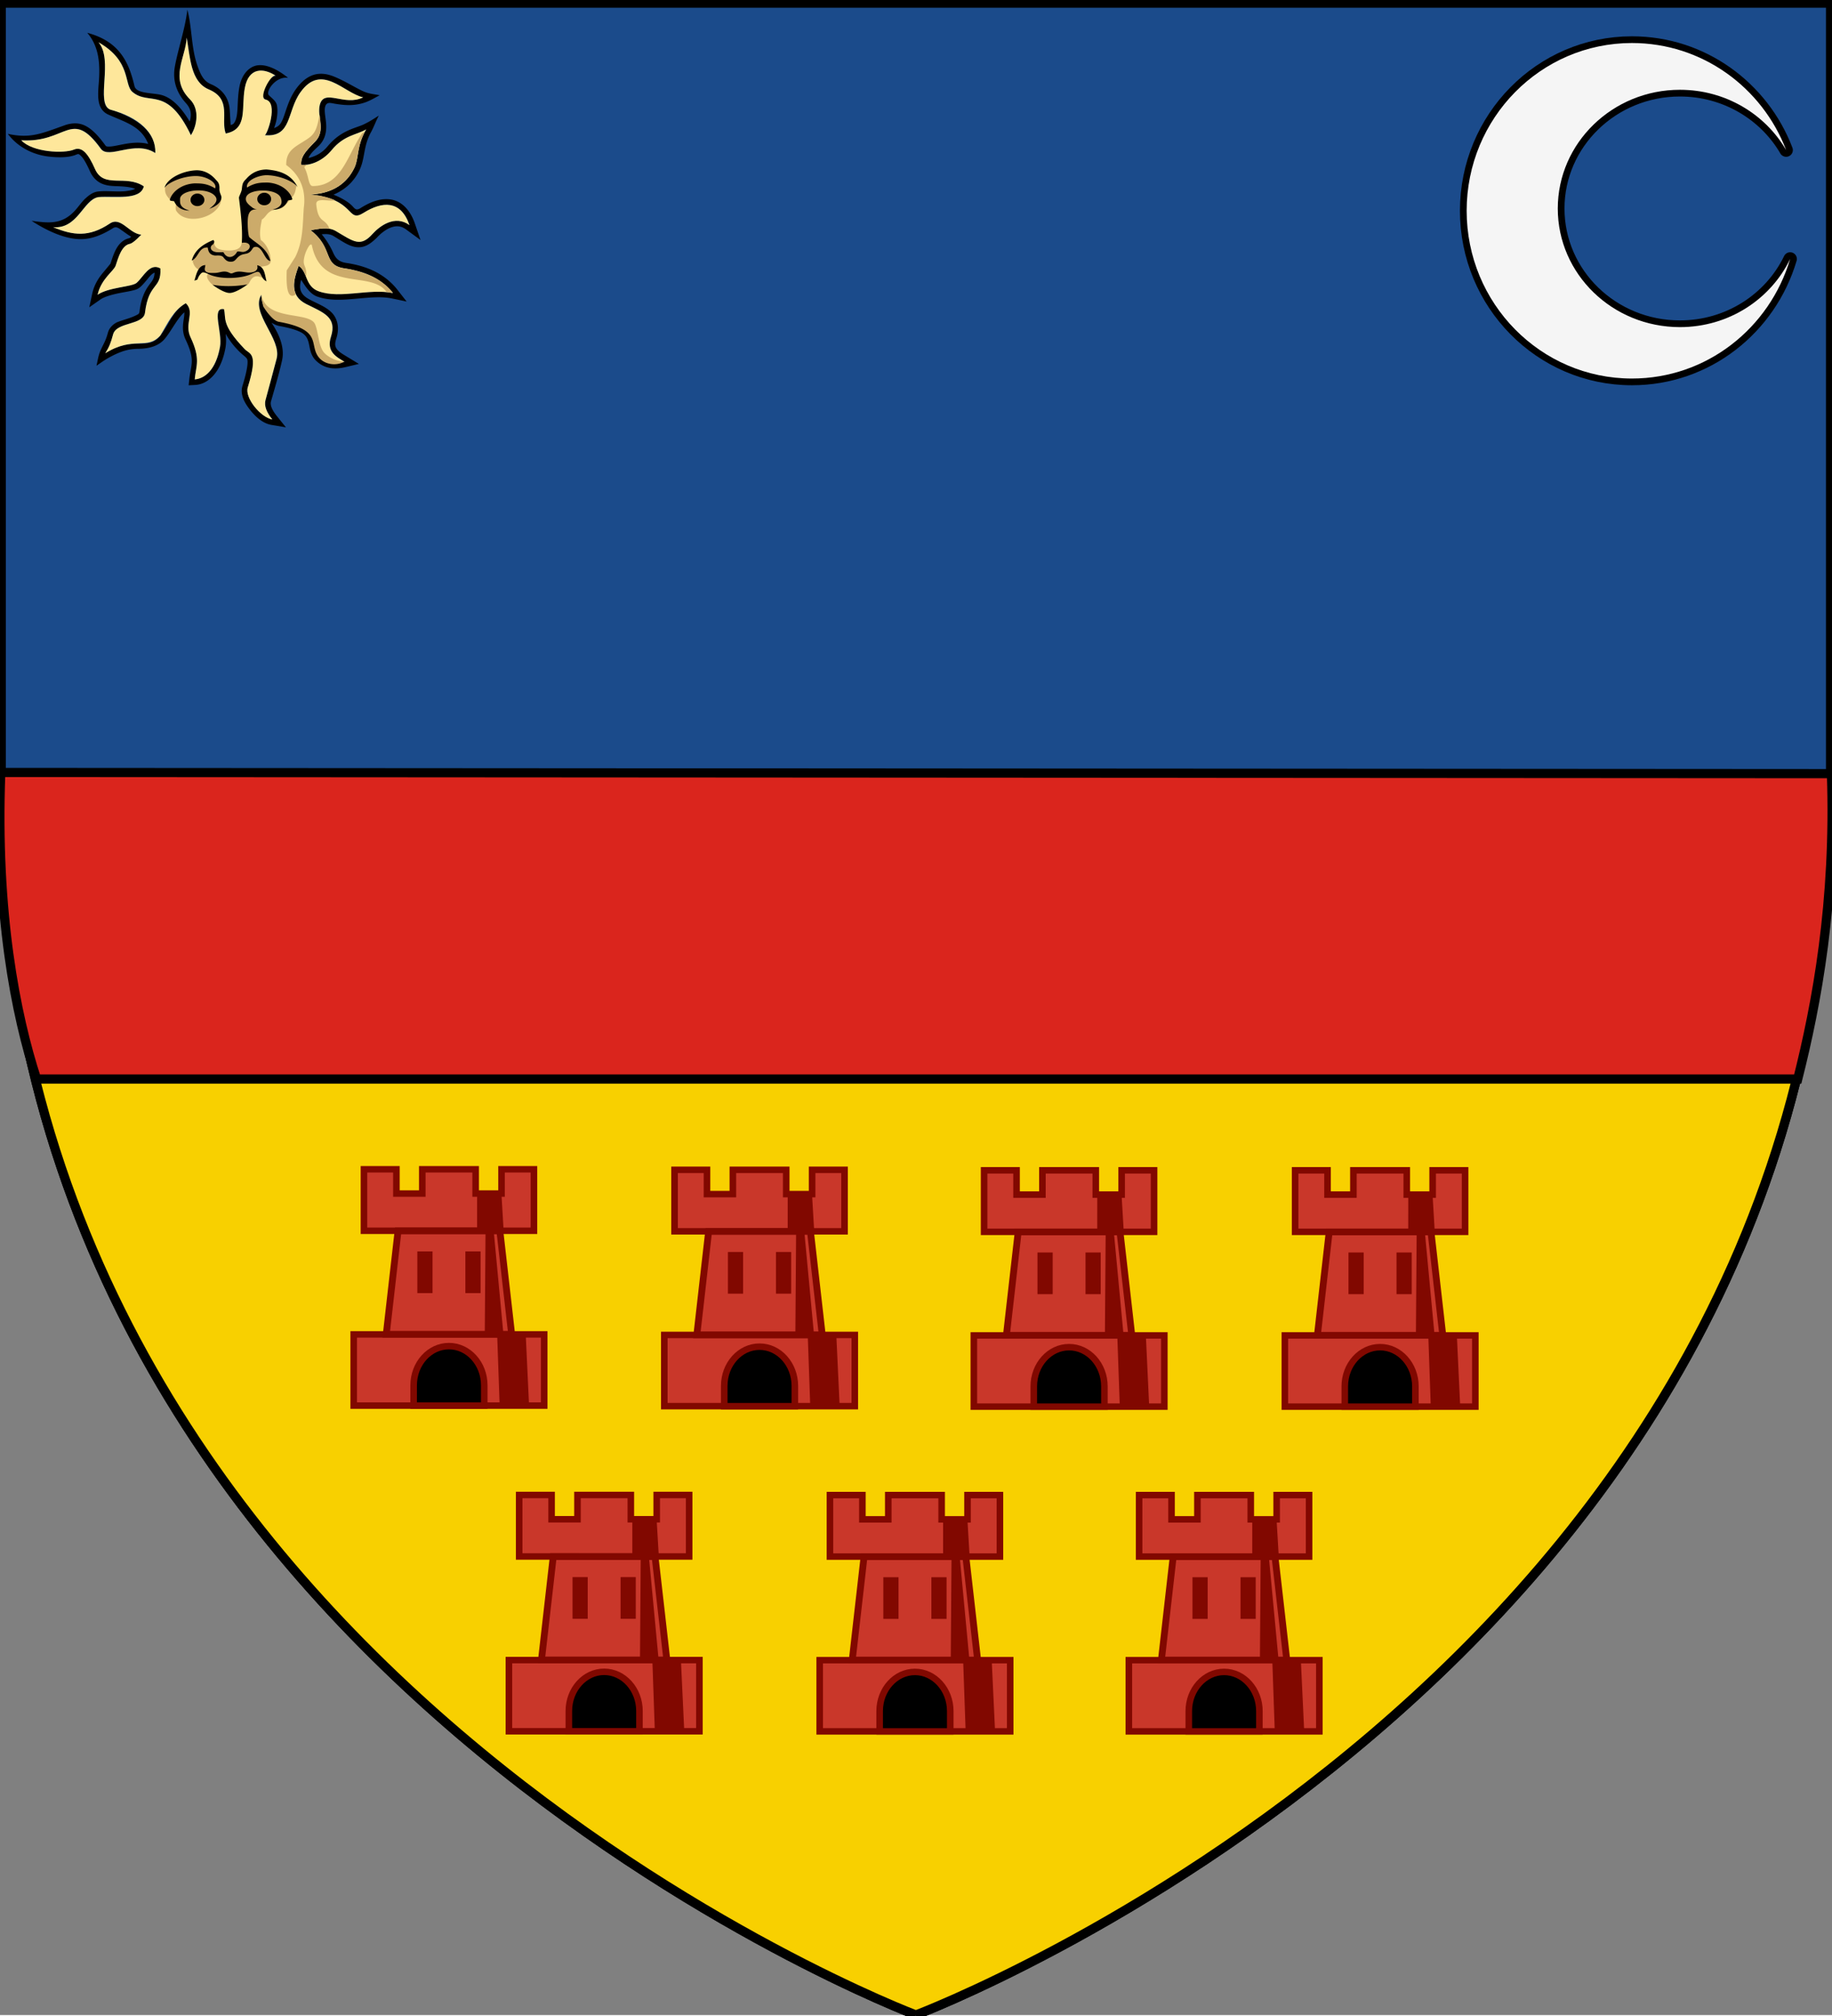 <svg xmlns="http://www.w3.org/2000/svg" xmlns:xlink="http://www.w3.org/1999/xlink" xml:space="preserve" width="500" height="550" style="shape-rendering:geometricPrecision;text-rendering:geometricPrecision;image-rendering:optimizeQuality;fill-rule:evenodd;clip-rule:evenodd" viewBox="0 0 500 549.481" version="1.0" id="svg2"><rect x="0" y="0" width="500" height="549.481" fill="#808080" stroke="none"/><defs id="defs4"><clipPath clipPathUnits="userSpaceOnUse" id="clipPath10936"><use x="0" y="0" xlink:href="#g10932" id="use10938"/></clipPath><clipPath clipPathUnits="userSpaceOnUse" id="clipPath1037"><path style="fill:none;stroke-width:3.014" id="rect1039" d="M262.754 776.028h120.122v71.045H262.754z"/></clipPath><clipPath clipPathUnits="userSpaceOnUse" id="clipPath1257"><path style="fill:none;fill-opacity:1;stroke:none;stroke-width:.36;stroke-opacity:1" id="rect1259" transform="rotate(-.077)" d="M262.519 779.092h115.04v68.099h-115.04z"/></clipPath><style type="text/css" id="style6">.str0{stroke:#000;stroke-width:2.509}.fil10{fill:#da251d}</style></defs><g id="Layer_x0020_1" style="display:inline"><g id="_187756800"><path id="path2855" class="str0" d="M249.974 549.459s249.63-93.931 249.63-332.649V.588H.344V216.81c0 238.717 249.63 332.649 249.63 332.649h-.001z" style="fill:#1b4b8b"/><path id="path2855_0" class="str0" d="M249.974 549.459s249.63-93.931 249.63-332.649v16.35H.344v-16.35c0 238.717 249.63 332.649 249.63 332.649h-.001z" style="fill:#f8d000"/><g id="g10934" clip-path="url(#clipPath10936)" style="stroke:#000;stroke-opacity:1;fill:#da251d;fill-opacity:1"><g id="g10932" style="stroke:#000;stroke-opacity:1;fill:#da251d;fill-opacity:1"><path id="_189901232" class="fil10 str0" d="M499.849 210.799c1.208 35.03-4.054 62.916-9.198 83.321H9.984C4.3 276.73-1.249 248.77.207 210.482l499.642.317z" style="stroke:#000;stroke-opacity:1;fill:#da251d;fill-opacity:1"/></g></g><path id="_189901232-8" class="fil10 str0" d="M499.849 210.799c1.208 35.03-4.054 62.917-9.198 83.321H9.984C4.3 276.73-1.249 248.77.207 210.482l499.642.317z" style="clip-rule:evenodd;display:inline;fill:#da251d;fill-rule:evenodd;stroke:#000;stroke-width:2.509;image-rendering:optimizeQuality;shape-rendering:geometricPrecision;text-rendering:geometricPrecision"/></g><g id="layer4" style="display:inline"><g id="g10587" style="clip-rule:evenodd;display:inline;fill-rule:evenodd;image-rendering:optimizeQuality;shape-rendering:geometricPrecision;text-rendering:geometricPrecision"><g transform="matrix(2.241 0 0 2.208 -41.81 -993.381)" id="g5039-0" style="clip-rule:evenodd;fill-rule:evenodd;image-rendering:optimizeQuality;shape-rendering:geometricPrecision;text-rendering:geometricPrecision"><path d="M80.635 654.9v8.8h23.2v-8.8h-23.2z" id="path5041-1" style="fill:#c9372a;fill-opacity:1;stroke:#810800;stroke-width:.8;stroke-opacity:1"/><path d="M81.885 634.5v7.6h20.7v-7.6h-3.95v3h-3.15v-3h-6.5v3h-3.15v-3z" id="path5043-0" style="fill:#c9372a;fill-opacity:1;stroke:#810800;stroke-width:.8;stroke-opacity:1"/><path d="M86.035 642.116 84.6 654.884H99.87l-1.435-12.768H86.035z" id="path5045-65" style="fill:#c9372a;fill-opacity:1;stroke:#810800;stroke-width:.831px;stroke-linecap:butt;stroke-linejoin:miter;stroke-opacity:1"/><path d="M88.385 644.65v5.15h1.85v-5.15zm5.85 0v5.15h1.85v-5.15z" id="path5047-9" style="fill:#810800;fill-opacity:1;stroke:none"/><path d="M92.235 656.35c-2.375 0-4.3 2.171-4.3 4.85v2.5h8.6v-2.5c0-2.679-1.926-4.85-4.3-4.85z" id="path5049-3" style="fill:#000;stroke:#810800;stroke-width:.8;stroke-opacity:1"/><path d="M123.281 796.875h-3.7l-.001 5.75h4.036z" transform="matrix(.8 0 0 .8 0 0)" id="path5051-6" style="fill:#810800;fill-opacity:1;stroke:none"/><path d="m120.863 802.656-.116 15.938h2.84l-1.481-15.938z" transform="matrix(.8 0 0 .8 0 0)" id="path5053-9" style="fill:#810800;fill-opacity:1;stroke:none"/><path d="m122.631 818.625.38 11h4.479l-.51-11z" transform="matrix(.8 0 0 .8 0 0)" id="path5055-4" style="fill:#810800;fill-opacity:1;stroke:none"/></g><g transform="matrix(2.241 0 0 2.208 43.014 -993.353)" id="g5039-62" style="clip-rule:evenodd;fill-rule:evenodd;image-rendering:optimizeQuality;shape-rendering:geometricPrecision;text-rendering:geometricPrecision"><path d="M80.635 654.9v8.8h23.2v-8.8h-23.2z" id="path5041-8" style="fill:#c9372a;fill-opacity:1;stroke:#810800;stroke-width:.8;stroke-opacity:1"/><path d="M81.885 634.5v7.6h20.7v-7.6h-3.95v3h-3.15v-3h-6.5v3h-3.15v-3z" id="path5043-76" style="fill:#c9372a;fill-opacity:1;stroke:#810800;stroke-width:.8;stroke-opacity:1"/><path d="M86.035 642.116 84.6 654.884H99.87l-1.435-12.768H86.035z" id="path5045-2" style="fill:#c9372a;fill-opacity:1;stroke:#810800;stroke-width:.831px;stroke-linecap:butt;stroke-linejoin:miter;stroke-opacity:1"/><path d="M88.385 644.65v5.15h1.85v-5.15zm5.85 0v5.15h1.85v-5.15z" id="path5047-75" style="fill:#810800;fill-opacity:1;stroke:none"/><path d="M92.235 656.35c-2.375 0-4.3 2.171-4.3 4.85v2.5h8.6v-2.5c0-2.679-1.926-4.85-4.3-4.85z" id="path5049-9" style="fill:#000;stroke:#810800;stroke-width:.8;stroke-opacity:1"/><path d="M123.281 796.875h-3.7l-.001 5.75h4.036z" transform="matrix(.8 0 0 .8 0 0)" id="path5051-1" style="fill:#810800;fill-opacity:1;stroke:none"/><path d="m120.863 802.656-.116 15.938h2.84l-1.481-15.938z" transform="matrix(.8 0 0 .8 0 0)" id="path5053-8" style="fill:#810800;fill-opacity:1;stroke:none"/><path d="m122.631 818.625.38 11h4.479l-.51-11z" transform="matrix(.8 0 0 .8 0 0)" id="path5055-5" style="fill:#810800;fill-opacity:1;stroke:none"/></g><g transform="matrix(2.241 0 0 2.208 127.387 -993.353)" id="g5039-07" style="clip-rule:evenodd;fill-rule:evenodd;image-rendering:optimizeQuality;shape-rendering:geometricPrecision;text-rendering:geometricPrecision"><path d="M80.635 654.9v8.8h23.2v-8.8h-23.2z" id="path5041-4" style="fill:#c9372a;fill-opacity:1;stroke:#810800;stroke-width:.8;stroke-opacity:1"/><path d="M81.885 634.5v7.6h20.7v-7.6h-3.95v3h-3.15v-3h-6.5v3h-3.15v-3z" id="path5043-41" style="fill:#c9372a;fill-opacity:1;stroke:#810800;stroke-width:.8;stroke-opacity:1"/><path d="M86.035 642.116 84.6 654.884H99.87l-1.435-12.768H86.035z" id="path5045-23" style="fill:#c9372a;fill-opacity:1;stroke:#810800;stroke-width:.831px;stroke-linecap:butt;stroke-linejoin:miter;stroke-opacity:1"/><path d="M88.385 644.65v5.15h1.85v-5.15zm5.85 0v5.15h1.85v-5.15z" id="path5047-6" style="fill:#810800;fill-opacity:1;stroke:none"/><path d="M92.235 656.35c-2.375 0-4.3 2.171-4.3 4.85v2.5h8.6v-2.5c0-2.679-1.926-4.85-4.3-4.85z" id="path5049-39" style="fill:#000;stroke:#810800;stroke-width:.8;stroke-opacity:1"/><path d="M123.281 796.875h-3.7l-.001 5.75h4.036z" transform="matrix(.8 0 0 .8 0 0)" id="path5051-61" style="fill:#810800;fill-opacity:1;stroke:none"/><path d="m120.863 802.656-.116 15.938h2.84l-1.481-15.938z" transform="matrix(.8 0 0 .8 0 0)" id="path5053-4" style="fill:#810800;fill-opacity:1;stroke:none"/><path d="m122.631 818.625.38 11h4.479l-.51-11z" transform="matrix(.8 0 0 .8 0 0)" id="path5055-0" style="fill:#810800;fill-opacity:1;stroke:none"/></g></g><g id="g10625" style="clip-rule:evenodd;display:inline;fill-rule:evenodd;image-rendering:optimizeQuality;shape-rendering:geometricPrecision;text-rendering:geometricPrecision"><g transform="matrix(2.241 0 0 2.208 -84.167 -1082.236)" id="g5039" style="clip-rule:evenodd;fill-rule:evenodd;image-rendering:optimizeQuality;shape-rendering:geometricPrecision;text-rendering:geometricPrecision"><path d="M80.635 654.9v8.8h23.2v-8.8h-23.2z" id="path5041" style="fill:#c9372a;fill-opacity:1;stroke:#810800;stroke-width:.8;stroke-opacity:1"/><path d="M81.885 634.5v7.6h20.7v-7.6h-3.95v3h-3.15v-3h-6.5v3h-3.15v-3z" id="path5043" style="fill:#c9372a;fill-opacity:1;stroke:#810800;stroke-width:.8;stroke-opacity:1"/><path d="M86.035 642.116 84.6 654.884H99.87l-1.435-12.768H86.035z" id="path5045" style="fill:#c9372a;fill-opacity:1;stroke:#810800;stroke-width:.831px;stroke-linecap:butt;stroke-linejoin:miter;stroke-opacity:1"/><path d="M88.385 644.65v5.15h1.85v-5.15zm5.85 0v5.15h1.85v-5.15z" id="path5047" style="fill:#810800;fill-opacity:1;stroke:none"/><path d="M92.235 656.35c-2.375 0-4.3 2.171-4.3 4.85v2.5h8.6v-2.5c0-2.679-1.926-4.85-4.3-4.85z" id="path5049" style="fill:#000;stroke:#810800;stroke-width:.8;stroke-opacity:1"/><path d="M123.281 796.875h-3.7l-.001 5.75h4.036z" transform="matrix(.8 0 0 .8 0 0)" id="path5051" style="fill:#810800;fill-opacity:1;stroke:none"/><path d="m120.863 802.656-.116 15.938h2.84l-1.481-15.938z" transform="matrix(.8 0 0 .8 0 0)" id="path5053" style="fill:#810800;fill-opacity:1;stroke:none"/><path d="m122.631 818.625.38 11h4.479l-.51-11z" transform="matrix(.8 0 0 .8 0 0)" id="path5055" style="fill:#810800;fill-opacity:1;stroke:none"/></g><g transform="matrix(2.241 0 0 2.208 .6 -1082.085)" id="g5039-6" style="clip-rule:evenodd;fill-rule:evenodd;image-rendering:optimizeQuality;shape-rendering:geometricPrecision;text-rendering:geometricPrecision"><path d="M80.635 654.9v8.8h23.2v-8.8h-23.2z" id="path5041-3" style="fill:#c9372a;fill-opacity:1;stroke:#810800;stroke-width:.8;stroke-opacity:1"/><path d="M81.885 634.5v7.6h20.7v-7.6h-3.95v3h-3.15v-3h-6.5v3h-3.15v-3z" id="path5043-9" style="fill:#c9372a;fill-opacity:1;stroke:#810800;stroke-width:.8;stroke-opacity:1"/><path d="M86.035 642.116 84.6 654.884H99.87l-1.435-12.768H86.035z" id="path5045-9" style="fill:#c9372a;fill-opacity:1;stroke:#810800;stroke-width:.831px;stroke-linecap:butt;stroke-linejoin:miter;stroke-opacity:1"/><path d="M88.385 644.65v5.15h1.85v-5.15zm5.85 0v5.15h1.85v-5.15z" id="path5047-0" style="fill:#810800;fill-opacity:1;stroke:none"/><path d="M92.235 656.35c-2.375 0-4.3 2.171-4.3 4.85v2.5h8.6v-2.5c0-2.679-1.926-4.85-4.3-4.85z" id="path5049-4" style="fill:#000;stroke:#810800;stroke-width:.8;stroke-opacity:1"/><path d="M123.281 796.875h-3.7l-.001 5.75h4.036z" transform="matrix(.8 0 0 .8 0 0)" id="path5051-7" style="fill:#810800;fill-opacity:1;stroke:none"/><path d="m120.863 802.656-.116 15.938h2.84l-1.481-15.938z" transform="matrix(.8 0 0 .8 0 0)" id="path5053-6" style="fill:#810800;fill-opacity:1;stroke:none"/><path d="m122.631 818.625.38 11h4.479l-.51-11z" transform="matrix(.8 0 0 .8 0 0)" id="path5055-9" style="fill:#810800;fill-opacity:1;stroke:none"/></g><g transform="matrix(2.241 0 0 2.208 85.084 -1081.95)" id="g5039-1" style="clip-rule:evenodd;fill-rule:evenodd;image-rendering:optimizeQuality;shape-rendering:geometricPrecision;text-rendering:geometricPrecision"><path d="M80.635 654.9v8.8h23.2v-8.8h-23.2z" id="path5041-0" style="fill:#c9372a;fill-opacity:1;stroke:#810800;stroke-width:.8;stroke-opacity:1"/><path d="M81.885 634.5v7.6h20.7v-7.6h-3.95v3h-3.15v-3h-6.5v3h-3.15v-3z" id="path5043-7" style="fill:#c9372a;fill-opacity:1;stroke:#810800;stroke-width:.8;stroke-opacity:1"/><path d="M86.035 642.116 84.6 654.884H99.87l-1.435-12.768H86.035z" id="path5045-1" style="fill:#c9372a;fill-opacity:1;stroke:#810800;stroke-width:.831px;stroke-linecap:butt;stroke-linejoin:miter;stroke-opacity:1"/><path d="M88.385 644.65v5.15h1.85v-5.15zm5.85 0v5.15h1.85v-5.15z" id="path5047-7" style="fill:#810800;fill-opacity:1;stroke:none"/><path d="M92.235 656.35c-2.375 0-4.3 2.171-4.3 4.85v2.5h8.6v-2.5c0-2.679-1.926-4.85-4.3-4.85z" id="path5049-6" style="fill:#000;stroke:#810800;stroke-width:.8;stroke-opacity:1"/><path d="M123.281 796.875h-3.7l-.001 5.75h4.036z" transform="matrix(.8 0 0 .8 0 0)" id="path5051-0" style="fill:#810800;fill-opacity:1;stroke:none"/><path d="m120.863 802.656-.116 15.938h2.84l-1.481-15.938z" transform="matrix(.8 0 0 .8 0 0)" id="path5053-1" style="fill:#810800;fill-opacity:1;stroke:none"/><path d="m122.631 818.625.38 11h4.479l-.51-11z" transform="matrix(.8 0 0 .8 0 0)" id="path5055-90" style="fill:#810800;fill-opacity:1;stroke:none"/></g><g transform="matrix(2.241 0 0 2.208 169.964 -1081.95)" id="g5039-5" style="clip-rule:evenodd;fill-rule:evenodd;image-rendering:optimizeQuality;shape-rendering:geometricPrecision;text-rendering:geometricPrecision"><path d="M80.635 654.9v8.8h23.2v-8.8h-23.2z" id="path5041-06" style="fill:#c9372a;fill-opacity:1;stroke:#810800;stroke-width:.8;stroke-opacity:1"/><path d="M81.885 634.5v7.6h20.7v-7.6h-3.95v3h-3.15v-3h-6.5v3h-3.15v-3z" id="path5043-4" style="fill:#c9372a;fill-opacity:1;stroke:#810800;stroke-width:.8;stroke-opacity:1"/><path d="M86.035 642.116 84.6 654.884H99.87l-1.435-12.768H86.035z" id="path5045-6" style="fill:#c9372a;fill-opacity:1;stroke:#810800;stroke-width:.831px;stroke-linecap:butt;stroke-linejoin:miter;stroke-opacity:1"/><path d="M88.385 644.65v5.15h1.85v-5.15zm5.85 0v5.15h1.85v-5.15z" id="path5047-1" style="fill:#810800;fill-opacity:1;stroke:none"/><path d="M92.235 656.35c-2.375 0-4.3 2.171-4.3 4.85v2.5h8.6v-2.5c0-2.679-1.926-4.85-4.3-4.85z" id="path5049-5" style="fill:#000;stroke:#810800;stroke-width:.8;stroke-opacity:1"/><path d="M123.281 796.875h-3.7l-.001 5.75h4.036z" transform="matrix(.8 0 0 .8 0 0)" id="path5051-04" style="fill:#810800;fill-opacity:1;stroke:none"/><path d="m120.863 802.656-.116 15.938h2.84l-1.481-15.938z" transform="matrix(.8 0 0 .8 0 0)" id="path5053-7" style="fill:#810800;fill-opacity:1;stroke:none"/><path d="m122.631 818.625.38 11h4.479l-.51-11z" transform="matrix(.8 0 0 .8 0 0)" id="path5055-6" style="fill:#810800;fill-opacity:1;stroke:none"/></g></g><g id="g20291" transform="matrix(1.831 0 0 1.831 -19.588 123.324)"><path d="M253.951-61.086c-13.61 0-24.636 11.198-24.636 24.996 0 13.798 11.026 24.996 24.636 24.996 11.145 0 20.538-7.523 23.584-17.816-2.9 5.996-9.15 10.155-16.43 10.155-10.045 0-18.206-7.904-18.206-17.666 0-9.761 8.161-17.696 18.206-17.696 6.793 0 12.71 3.622 15.833 8.983-3.56-9.33-12.51-15.952-22.98-15.952z" style="fill:#fff;stroke:#000;stroke-width:2;stroke-linecap:round;stroke-linejoin:round" id="path19534"/><path d="M253.951-61.086c-13.61 0-24.636 11.198-24.636 24.996 0 13.798 11.026 24.996 24.636 24.996 11.145 0 20.538-7.523 23.584-17.816-2.9 5.996-9.15 10.155-16.43 10.155-10.045 0-18.206-7.904-18.206-17.666 0-9.761 8.161-17.696 18.206-17.696 6.793 0 12.71 3.622 15.833 8.983-3.56-9.33-12.51-15.952-22.98-15.952z" style="fill:#f5f5f5" id="path19656"/></g><g id="g20408" transform="translate(-349.206 130.516) scale(1.517)"><path d="M263.905-84.472c-.361 3.34-1.79 7.48-2.27 10.37-.336 2.023.058 4.282 2.03 6.468.953 1.054 1.014 2.108.657 3.281-1.826-3.042-3.585-4.437-5.25-4.812-1.579-.355-4.37-.207-4.684-1.56-1-4.288-2.7-8.044-8.495-9.58 2.202 2.549 2.274 5.802 2.117 8.452-.182 2.55-.61 5.248 1.719 6.28 3.116 1.384 5.904 2.11 7.125 5.25-1.65-.418-3.316-.17-4.657.095-.922.182-1.71.357-2.25.375-.54.018-.657-.015-.782-.187-1.378-1.9-2.514-3.028-3.719-3.594-1.204-.567-2.412-.43-3.469-.094-4.367 1.56-6.318 2.475-10.375 1.593 1.804 2.418 4.533 3.72 7.157 4.063 2.016.252 3.867.212 5.125-.313.418-.174.472-.175.906.25.434.426.989 1.388 1.594 2.75.476 1.074 1.245 1.811 2.093 2.188.849.377 1.732.441 2.563.469 1.257.041 2.4.103 3.469.468-.52.297-1.253.354-1.75.438-1.713.15-3.446-.126-4.969.062-.993.123-1.751.81-2.375 1.375-.614.63-1.128 1.377-1.688 2-2.391 2.665-4.858 2.286-7.843 1.896 2.702 1.762 6.054 3.346 8.97 3.292 1.835-.034 3.647-.709 5.656-1.969.651-.408 1.114.061 1.625.407.468.316 1.015.754 1.656 1.125-.112.13-.245.241-.406.28-1.228.302-1.955 1.247-2.406 2.157-.452.91-.717 1.859-.907 2.406.001-.002-.606.741-1.344 1.625-.737.884-1.574 2.105-1.937 3.75l-.531 2.469 2.062-1.438c.735-.502 2.215-.89 3.594-1.156.69-.133 1.35-.236 1.938-.375.587-.139 1.076-.227 1.593-.687.807-.718 1.399-1.642 1.938-2.156.254-.244.475-.359.625-.407-.058.883-.275 1.278-.781 1.938-.647.843-1.605 2.199-1.938 5.094-.04.35-.25.447-.406.53-1.186.641-2.537.903-3.688 1.376-.683.367-1.35.97-1.593 1.875-.408 1.51-.787 1.96-1.313 3.156-.433.984-.51 1.85-.744 2.768.703-.47 1.331-.95 2.118-1.39 2.48-1.395 3.962-1.651 5.47-1.66 1.857-.012 3.646-.501 4.718-1.813 1.285-1.571 2.183-3.58 3.5-4.75.015.262-.002.558-.062.969-.144.98-.44 2.383.281 3.906 1.8 3.805.975 4.437.688 7.094l-.125 1.156 1.187-.062c2.308-.122 4.648-2.262 5.438-6.688.148-.83.128-1.674.03-2.5.567.94 1.276 2.075 2.72 3.438.371.35.933.73 1.125 1.062.214.371.144 1.76-.813 4.844-.482 1.554.354 3.046 1.375 4.344 1.021 1.298 2.325 2.431 3.844 2.687l2.594.438-1.657-2.063c-.926-1.154-1.198-1.994-1.03-2.594.341-1.221 1.463-4.944 2-7.437.536-2.496-.766-5.02-1.907-6.719.455.266.92.501 1.438.594 1.996.358 3.242.778 3.968 1.187 1.135.639 1.264 1.697 1.47 2.72.136.682.37 1.561 1.093 2.28 1.579 1.57 3.496 1.646 5.406 1.188l2.344-.563-2.063-1.25c-.736-.446-1.446-.855-1.812-1.312-.366-.457-.548-.882-.188-2 .647-2.005.182-3.705-.906-4.75-1.087-1.045-2.565-1.538-4.031-2.344-1.648-.905-1.798-2.075-1.375-3.469.818 1.337 1.679 2.578 2.844 3 2.23.808 4.644.614 6.969.407 2.324-.208 4.572-.451 6.468-.063l2.687.564-1.688-2.156c-2.447-3.09-5.904-4.302-9.156-4.782-1.324-.195-1.912-.808-2.344-1.781a14.432 14.432 0 0 0-2.093-3.375c.775-.077 1.485-.06 2.062.281 1.57.927 2.659 1.77 3.969 2 1.687.297 2.841-.667 3.875-1.656.588-.652 1.517-1.446 2.469-1.812.95-.367 1.822-.404 2.843.343l2.563 1.875-1.031-3c-.858-2.487-2.417-3.972-4.25-4.28-1.833-.31-3.704.397-5.5 1.53-.902.57-1.05.043-1.656-.53-.628-.595-1.714-1.277-3.22-1.876 1.868-.805 3.57-2.132 4.657-4.375 1.067-2.2.659-4.261 2.094-6.875.51-.928.876-1.979 1.4-2.968-.866.544-1.544 1.025-2.743 1.593-1.472.696-4.067 1.016-6.5 3.968-.991 1.202-2.242 1.8-3.407 2.063.32-.867 1.32-1.656 1.907-2.25 1.24-1.251 1.362-2.815 1.25-4.063-.113-1.248-.387-2.311-.125-3.03.303-.837 1.062-.518 1.78-.407 1.39.214 3.322.5 5.47-.281.97-.354 1.693-.83 2.53-1.25-.913-.2-1.769-.226-2.75-.625-1.285-.524-3.227-1.8-5.343-2.688-1.058-.444-2.261-.727-3.5-.437-1.239.29-2.418 1.16-3.469 2.625-1.405 1.959-1.811 4.114-2.406 5.5-.397.925-.762 1.23-1.531 1.53.162-.491.328-.953.437-1.53.16-.85.237-1.744.063-2.594-.148-.721-.832-1.197-1.438-1.781-.677-.654 1.25-3.5 3.447-3.134-1.646-1.348-3.886-2.608-5.728-2.21-1.455.347-2.64 1.72-3.031 3.875-.365 2.003-.236 3.879-.47 5.156-.116.639-.297 1.106-.593 1.438-.095.107-.366.156-.5.25-.066-.874-.091-1.746-.187-2.907-.135-1.622-.996-3.466-3.375-4.468-1.289-.543-1.823-1.65-2.375-3.188-1.188-3.306-.96-6.658-1.855-10.213zm-.114 5.025c.63 3.567.7 7.935 3.969 9.313 4.214 1.775 2.121 5.279 3.062 7.937 4.029-.778 2.77-4.516 3.438-8.187.699-3.845 3.476-3.6 5.562-2.188-1.22.006-3.313 3.675-1.844 4.25 2.3.901.226 6.476-.156 6.406 4.921.425 3.948-4.247 6.438-7.718 3.824-5.332 7.761.156 11.28.937-3.352 1.68-6.996-1.655-7.78 1.313-.567 2.142 1.113 4.652-.876 6.656-2.044 2.06-2.572 2.849-2.5 4.156 1.799.155 3.971-.8 5.5-2.656 2.223-2.698 4.49-2.71 6.22-3.72-1.767 2.913-1.3 5.17-2.157 6.938-1.71 3.528-4.889 4.667-8.031 4.782 8.314.716 6.631 5.218 9.687 3.312 3.385-2.111 6.711-2.365 8.282 2.188-2.589-1.894-5.328.12-6.657 1.593-2.196 2.433-3.408 1.352-6.595-.53-1.448-.856-3.12-.359-4.563-.157 4.277 3.299 2.067 6.32 6.25 6.907 3.151.44 6.326 1.582 8.563 4.406-4.238-.868-9.378 1.08-13.312-.313-2.515-.89-1.976-3.543-3.625-4.593-.87 2.36-1.806 5.277 1.375 6.875 3.063 1.538 5.585 2.345 4.437 5.906-.871 2.704 1.01 3.614 2.407 4.469-1.598.39-3.14.446-4.407-.907-2.183-2.33 1.143-5.023-7.093-6.5-1.73-.31-3.432-2.37-3.438-4.625-2.003 3.329 3.715 7.9 2.75 11.5-.661 2.467-1.666 6.214-2 7.406-.297 1.062.194 2.235 1.219 3.5-2.109-.352-4.984-3.888-4.406-5.75 1.956-6.303.371-5.932-.563-6.906-4.285-4.466-3.296-5.48-3.718-7.156-2.343-.407-.242 4.11-.719 6.781-.743 4.164-2.772 5.714-4.563 5.844.216-2.446 1.136-3.609-.75-7.594-1.159-2.448.864-4.475-.844-6.125-2.284 1.302-3.001 3.8-4.562 5.813-2.256 2.908-4.777-.01-9.938 3.187.726-1.165.99-1.83 1.407-3.375.619-2.296 5.479-1.624 5.75-3.937.643-5.498 2.98-4.138 2.78-7.938-1.907-1.069-3.009 1.462-4.28 2.594-.83.738-5.032.79-7.032 2.156.632-2.865 2.904-4.247 3.25-5.25.42-1.21 1.01-3.6 2.563-3.906.67-.131 2.062-1.656 2.062-1.656-2.185-.164-3.67-3.348-5.687-2-3.715 2.482-6.556 2.18-10.188.656 4.444.401 5.422-5.08 8.157-5.405 2.815-.335 7.546.661 8.156-1.937-3.268-2.201-7.167.469-8.75-3.094-1.252-2.82-2.347-4.142-3.812-3.532-1.74.725-7.424.537-9.469-1.656 8.2.51 8.989-5.84 14.312 1.5 1.441 1.987 6.078-1.626 9.781.781.156-3.605-3.026-6.218-8.094-7.812-2.786-.877.648-8.94-2.125-12.094 5.97 3.383 4.557 7.57 6.125 8.906 3.017 2.568 6.184-1.234 10.5 7.781 1.084-1.681 1.644-4.64-.156-6.438-3.74-3.738-.768-7.488-.593-11.094z" id="path19658"/><path d="M258.132-58.686c.155-3.605-2.973-6.443-8.106-7.81-2.707-1.1.654-8.951-2.118-12.105 5.97 3.384 4.535 7.592 6.104 8.927 3.016 2.57 6.213-1.232 10.53 7.783 1.083-1.68 1.62-4.658-.179-6.456-3.74-3.738-.76-7.487-.584-11.093.63 3.567.698 7.932 3.967 9.31 4.215 1.775 2.111 5.276 3.052 7.934 4.029-.777 2.766-4.493 3.434-8.164.699-3.844 3.483-3.626 5.57-2.213-.823-.47-3.201 3.996-1.831 4.273 2.42.49.23 6.48-.153 6.41 4.921.425 3.943-4.256 6.433-7.728 3.824-5.331 7.759.136 11.279.918-3.353 1.68-7.007-1.651-7.792 1.316-.567 2.142 1.125 4.656-.864 6.66-2.044 2.061-2.566 2.868-2.494 4.175 1.799.155 3.956-.811 5.485-2.667 2.222-2.697 4.484-2.715 6.213-3.724-1.766 2.912-1.284 5.168-2.141 6.935-1.713 3.527-4.89 4.681-8.032 4.795 8.314.717 6.625 5.197 9.68 3.292 3.385-2.112 6.703-2.355 8.273 2.198-2.59-1.893-5.324.127-6.652 1.6-2.194 2.432-3.391 1.358-6.579-.524-1.447-.855-3.126-.358-4.57-.155 4.277 3.298 2.064 6.395 6.259 6.893 3.137.529 6.307 1.575 8.544 4.4-4.238-.87-9.38 1.086-13.315-.307-2.515-.89-1.975-3.527-3.624-4.578-.87 2.36-1.808 5.27 1.373 6.867 3.063 1.539 5.583 2.331 4.435 5.892-.871 2.704 1.035 3.63 2.432 4.485-1.598.391-3.158.437-4.425-.916-2.184-2.33 1.14-5.009-7.096-6.485-1.729-.31-3.428-2.4-3.434-4.655-2.003 3.329 3.712 7.921 2.747 11.521-.661 2.468-1.65 6.209-1.984 7.402-.297 1.061.197 2.245 1.221 3.51-2.109-.353-5.003-3.9-4.426-5.761 1.957-6.303.384-5.922-.55-6.896-4.286-4.467-3.3-5.506-3.722-7.182-2.343-.407-.248 4.119-.725 6.791-.742 4.16-2.75 5.71-4.54 5.84.216-2.446 1.123-3.607-.762-7.592-1.16-2.449.868-4.455-.84-6.104-2.284 1.301-3.252 3.624-4.578 5.799-2.474 2.724-4.759.007-9.919 3.205.726-1.166.995-1.852 1.412-3.396.62-2.296 5.512-1.614 5.743-3.932.683-5.492 2.964-4.133 2.764-7.933-1.908-1.07-3 1.463-4.273 2.594-.83.739-5.02.77-7.02 2.137.632-2.865 2.9-4.236 3.247-5.239.419-1.21.999-3.612 2.553-3.917.67-.132 2.053-1.651 2.053-1.651-2.185-.165-3.644-3.342-5.662-1.993-3.715 2.482-6.565 2.168-10.197.644 4.443.4 5.443-4.938 8.157-5.403 2.828-.196 7.555.662 8.166-1.936-3.268-2.2-7.192.473-8.775-3.09-1.251-2.819-2.349-4.12-3.815-3.51-1.74.725-7.416.514-9.461-1.679 8.2.51 8.988-5.817 14.311 1.523 1.441 1.986 6.096-1.64 9.8.766z" style="fill:#fee79b" id="path19650"/><path d="M287.7-65.575c-.406 1.978-.617 3.197-1.862 4.116-2.105 1.553-4.207 2.002-4.146 4.927 2.595 1.882 3.596 4.655 3.155 7.751-.207 3.05-.13 6.011-1.532 8.803l-1.532 2.403c-.17 3.913.426 5.064 1.532 4.387.03-.059.058-.122.09-.18-.7-1.537-.058-3.424.54-5.047.705.448 1.009 1.185 1.323 1.952.168-1.927-.597-1.758-.39-3.154a5.988 5.988 0 0 1 .87-2.284c.105-.16.33-.47.541-.27 1.696 8.622 10.64 4.482 13.46 8.472.38.037.772.075 1.14.15-2.236-2.823-5.424-3.857-8.562-4.386-4.195-.499-1.973-3.582-6.249-6.88 1.064-.15 2.261-.462 3.395-.27-.783-1.983-2.035-.896-2.373-4.327-.13-1.324 2.003-.559 3.425-.751-1.059-.491-2.518-.903-4.597-1.082 3.143-.114 6.311-1.249 8.022-4.777.805-1.66.45-3.77 1.863-6.429-.139.03-.29.096-.451.21-2.653 3.822-3.658 9.478-8.894 9.494-.836.003-.679-1.868-1.532-3.395l.42-.45a4.769 4.769 0 0 1-.96 0c-.073-1.307.449-2.115 2.493-4.176 1.438-1.45.976-3.157.811-4.807zm-9.373 10.305a5.495 5.495 0 0 0-.81.03c-.994.4-2.014.815-3.006 1.832-.51.903-.45 1.802-.54 2.704.068 2.64.201 5.713-.27 8.172-.13.463-.188 1.271-2.074 1.382-2.986.015-2.777-.946-3.004-1.773-1.461.728-3.128 1.865-3.786 3.395.07 1.104.791 1.912 1.833 2.043l.99.541c-.616.43.2 1.538.932 2.073l3.966.51c1.645-.512.978-.345 2.163-.66.549-.146.64-2.614 3.245-.871-.172-.924-.636-1.282-1.232-2.284.875-.173 2.055-.11 2.163-1.052.054-1.548-.837-3.167-1.773-3.815-.305-1.218-.055-2.447.18-3.665 1.094-.755.789-1.668 3.245-1.983.791-.102 1.31-1.062 2.043-1.863.771-.787.754-1.491.931-2.193l-.54-.721c-.636-.575-1.297-1.131-2.374-1.352-.725-.235-1.473-.43-2.284-.45zm-14.36.48-2.585.992-1.442 1.201c-.23 1.11.32 1.734.901 2.344l.872-.06c.013.191.057.41.15.631-.056.575-.131 1.177.06 1.412 1.784 2.787 7.85 1.147 8.085-2.147-.437-.52-.65-.454-.634-.557 0 0-.103-1.84-.15-1.983-.048-.143-1.953-1.712-1.953-1.712zm13.261 21.572c.033.689.134 1.356.3 2.013.006.02-.004.041 0 .06.659 1.083 1.82 2.63 2.835 2.811 8.236 1.477 5.175 4.259 7.358 6.589.998 1.065 2.921 1.418 4.456.568-1.499.017-3.282-.993-3.845-1.827-.82-1.209-.863-3.45-1.443-4.867-.995-2.428-8.821-.479-9.662-5.347z" style="fill:#ccab6a" id="path19652"/><path d="M278.176-55.724c-1.37.005-2.652.49-3.695 1.712-.644.61-.688.953-.78 1.866-.124.665-.548 1.266-.512 1.562.262 2.094.687 5.45.511 8.052 1.706-.31 1.922 1.158.48 1.592-.536.162-1.203-.227-1.351.06-.587 1.068-1.826 1.29-2.434.03-.796-.014-.446.045-1.171 0-1.218-.11-1.413-1.018-.691-1.412.19-.253.339-.527.03-.78-2.16.896-3.377 1.977-3.876 3.695 1.273-.549 1.238-2.462 2.884-2.344.098.705.314 1.341 1.352 1.442.812-.034 1.003-.015 1.382.21.45.614.773.893 1.382.902.923.013.896-.618 1.713-1.112.355-.215.74-.257 1.081-.33.985-.213 1.071-1.052 1.412-1.172 1.523-.534 1.843 2.444 2.945 2.464-.6-2.332-2.52-3.092-3.816-4.296-.26-.65-.353-3.198-.15-3.846.21-.913.79-1.2 1.652-1.082a2.464 2.464 0 0 1-.84-.3c-.014-.005-.018-.026-.03-.03-.675-.508-1.562-1.173-1.113-2.056.738-1.452 5.767-1.488 6.23.45.134.563.354 1.413-1.543 1.966 1.975-.021 2.555-1.228 2.764-1.652.053-.107.853-.033.781-.3-.34-1.276-1.922-2.788-4.416-2.944-1.12.008-2.215-.026-3.725.902-.233-1.373 2.205-2.221 3.512-2.225 2.17.02 4.775 1.023 5.591 2.131-1.228-2.405-3.348-2.954-5.559-3.155zm-12.829.15c-2.348.14-5.089 1.434-5.557 3.155.826-1.122 3.487-2.137 5.672-2.132 2.02.024 3.863 1.278 3.432 2.225-1.51-.928-2.606-.893-3.726-.901-2.495.156-4.076 1.668-4.417 2.944-.071.267.729.193.781.3.21.424.79 1.631 2.764 1.653-1.896-.554-1.696-1.46-1.709-2.038-.04-1.774 5.172-2.276 6.396-.451.561.837-.462 1.656-1.142 2.158 1.308-.448 2.194-1.206 2.194-2.073 0-.34-.385-.804-.36-1.502.038-1.083-.364-1.313-.631-1.626-1.043-1.222-2.327-1.793-3.695-1.713zm12.398 4.03c-.685 0-1.262.52-1.262 1.141 0 .622.577 1.112 1.262 1.112s1.232-.49 1.232-1.112c0-.622-.547-1.142-1.232-1.142zm-12.04.15c-.685 0-1.232.52-1.232 1.141 0 .622.547 1.112 1.232 1.112.685 0 1.262-.49 1.262-1.112 0-.621-.577-1.141-1.262-1.141zm1.444 12.859c-1.406.072-1.66 1.856-1.983 2.794.188-.066.415-.08.571-.24.156-.51.499-.975.781-1.172.247-.172.716.012 1.172.24 1.98.988 5.826.877 7.781-.03.853-.396 1.128-.472 1.382-.27.352.278.506 1.294 1.292 1.592-.343-1.296-.345-2.593-1.682-2.884.356 1.251-1.114 1.395-1.893 1.292-.816-.109-1.523-.297-2.343.06-.252.109-.432.18-.721.03-1-.543-1.717-.02-2.614 0-.874.018-1.887.078-1.863-.751zm7.572 3.485c-2 .33-4.062.446-6.279.06 0 0 1.927 1.47 3.065 1.472 1.186.001 3.214-1.532 3.214-1.532z" id="path19654"/></g><g transform="rotate(.026 1674943.655 -501277.4) scale(2.907)" id="g4064" style="clip-rule:evenodd;display:inline;fill-rule:evenodd;image-rendering:optimizeQuality;shape-rendering:geometricPrecision;text-rendering:geometricPrecision" clip-path="url(#clipPath1257)"><path d="M321.248 798.312c-1.276-.684-2.694-.391-4.05-.142-1.544.339-3.08.553-4.31-.587l-.033-.042c1.518-.036 2.64-.265 4.019-.662 2.013-.581 3.649-.245 5.543.505-.309.34-.7.653-1.17.928zm1.718-1.734c-.04.084-.084.167-.134.25l-.724-.642c1.021-1.668.034-2.087-1.542-3.248-2.19-1.614-4.75-1.86-7.291-1.03-1.431-.734-2.88-.716-4.124.077-1.892-4.136.377-6.434 4.827-6.582.915.87 1.782 1.81 2.08 3.572l.004.022.005.016c.161.49.519.868 1.042 1.203.493.315 1.13.59 1.893.886 1.994.825 3.233 1.843 3.822 2.882.174.306.469 1.912.142 2.594z" id="path28" style="fill:#edd12d;stroke:#000;stroke-width:1.6;stroke-miterlimit:4;stroke-dasharray:none"/><path d="M289.8 781.125c1.773 2.886 3.046 5.843 6.075 8.55.083-.3.208-.619.425-.95-2.783-2.18-4.494-4.976-6.5-7.6zm61.8 0c-2.006 2.624-3.717 5.42-6.5 7.6.217.331.342.65.425.95 3.029-2.707 4.302-5.664 6.075-8.55zm-32.2.2c-2.652-.068-4.816.772-4.9 2.95-.127.197-.398.294-.3.575.268.252.545.502.8.775.122-.02.316-.045.5-.075 1.92-.311 3.877-.626 5.575.75.794.537 1.655 1.027 2.8 1.4.942.308 2.087.535 3.575.65-.06-.038-.12-.087-.175-.125-.713-.482-1.82-1.418-1.75-2.225.515.626 1.255 1.228 2.1 1.8.477.232 1.061.45 1.6.65a5.86 5.86 0 0 0 2.175.225c-.316-.371-.64-.798-.875-1.275l-.725-1.3c1.437.498 3.403 1.463 4.375-.225-1.466.949-3.578.07-5.325-.675-1.8-2.184-6.04-3.788-9.45-3.875zm-33.875 2.075a5.873 5.873 0 0 0-2.2.4c-.42 1.562.992 2.727 2.55 4.4.903.884 2.255.98 3.45 1.325-.521-.017-2.585-.462-2.475.175.344 1.643 1.814 2.964 2.9 3.85 1.287.566 1.93.533 3.1.525l-.25.35c-.392.147-.536.312-.575.475.373-.014.75-.026 1.125-.025 1.437.004 2.9.103 4.35.275v.025c.34-.03.634-.128.85-.3.277-.22.433-.686.5-1.375-.722-.419-1.855-.952-2.55-1.8-.371-.453-.603-1.024-.525-1.675l-.2.275a103.219 103.219 0 0 1-1.85-1.525c-2.045-1.562-3.705-3.685-6.025-4.85a4.96 4.96 0 0 0-2.175-.525zm70.35 0a4.96 4.96 0 0 0-2.175.525c-2.32 1.165-3.98 3.288-6.025 4.85-.617.52-1.223 1.02-1.85 1.525l-.2-.275c.078.651-.154 1.222-.525 1.675-.695.848-1.828 1.381-2.55 1.8.067.69.223 1.154.5 1.375.216.172.51.27.85.3v-.025c1.45-.172 2.913-.27 4.35-.275.376-.001.752.011 1.125.025-.039-.163-.183-.328-.575-.475l-.25-.35c1.17.008 1.813.041 3.1-.525 1.086-.886 2.556-2.207 2.9-3.85.11-.637-1.954-.192-2.475-.175 1.195-.344 2.547-.44 3.45-1.325 1.558-1.673 2.97-2.838 2.55-4.4a5.873 5.873 0 0 0-2.2-.4zm-68.5 2.225c.111-.013.228.001.35.025.292.057.615.209.9.4 4.755 3.276 2.098 4.698 8.925 7.2-5.502-.114-5.827-3.946-9.225-6.75-.758-.508-1.322-.536-1.65-.1.096-.504.366-.735.7-.775zm66.65 0c.334.04.605.271.7.775-.328-.436-.892-.408-1.65.1-3.398 2.804-3.723 6.636-9.225 6.75 6.827-2.502 4.17-3.924 8.925-7.2.285-.191.608-.343.9-.4.122-.024.239-.038.35-.025zm-36.2.2c-.735.013-1.479.129-2.225.25-.056.009-.114.015-.175.025.551.694.99 1.558 1.2 2.775.122.353.414.637.825.9.448.286 1.044.54 1.775.825 2.127.88 3.478 1.984 4.125 3.125.649 1.653.71 4.002-1.55 4.925-.293.84-.604 1.704-1.1 2.45-.807 1.104-1.791 1.923-3.2 2.075-.708.037-1.435.018-2.125-.175.426.846 1.171 1.14 2.125 1.3.847-.148 1.655-.348 2.4-.725.982-.497 1.859-1.301 2.525-2.65l.275-.55.25.55c.266.56.437 1.17.475 1.8.325-.502.55-1 .7-1.5.222-.74.277-1.501.225-2.25l-.05-.7.525.5c.727.666 1.359 1.397 1.825 2.25.352.645.608 1.362.75 2.15a8.922 8.922 0 0 0 .975-2.625c.243-1.171.284-2.391.25-3.65l-.025-1.325.575 1.2c.614 1.228 1.484 2.68 2.7 3.625.064-2.258-.23-4.508-1.05-6.625-.602-1.507-1.526-3.264-2.575-4.825-1.953-.089-3.415-.371-4.575-.75-1.22-.399-2.12-.912-2.95-1.475-.004-.004-.02-.022-.025-.025.098.205.15.44.15.675 0 .973-.904 1.75-2.025 1.75-1.122 0-2.05-.777-2.05-1.75 0-.662.427-1.247 1.05-1.55zm1.075.375c-.273 0-.523.1-.7.25a.713.713 0 0 0-.275.55c0 .216.103.43.275.575.177.15.427.225.7.225.273 0 .522-.076.7-.225a.764.764 0 0 0 .275-.575.712.712 0 0 0-.275-.55 1.098 1.098 0 0 0-.7-.25zm-38.2.5c2.265 2.74 4.91 5.94 7.85 8.575.111-.024.223-.056.35-.075.432-.065.864-.13 1.3-.175-3.493-2.408-6.395-5.48-9.5-8.325zm80 0c-3.105 2.845-6.007 5.917-9.5 8.325.436.045.868.11 1.3.175.127.019.239.051.35.075 2.94-2.635 5.585-5.836 7.85-8.575zm-43.2.175c-.074.15-.125.326-.125.5 0 .688.658 1.25 1.45 1.25.792 0 1.425-.562 1.425-1.25-.07.192-.21.361-.375.5-.254.214-.59.35-.975.35s-.745-.136-1-.35a1.158 1.158 0 0 1-.425-.875c0-.044.02-.082.025-.125zm-20.25 1.45c-.644.706-.942 1.293-1 1.775-.06.51.11.916.425 1.3.629.767 1.842 1.31 2.6 1.775l.125.075v.15c-.048.896-.316 1.504-.75 1.85-.37.295-.836.386-1.325.4l.025-.025c-2.843-.332-5.663-.385-8.375.025-.523.078-.725.234-.95.375.712.462 1.415 1.208 2.075 1.7.006.005.019-.004.025 0 .801.5 1.533.7 2.3.9.776.202 1.59.418 2.425.975.756.293 1.337.847 1.925 1.6-.774-.383-1.409-.932-2.25-1.175-.811-.235-1.87-.184-3.55.575-.006.21.054.43.125.65.22.007.382.009.625.025.785.05 1.777.38 2.5 1.2-.495-.11-1.625-.643-2.55-.7a21.71 21.71 0 0 0-2.025-.05c-.094 1.064.152 2.11.7 2.85.372.502.753.73 1.575 1.45-.84-.177-1.566-.513-2-1.25a6.843 6.843 0 0 1-.45-.925c-.311.05-.576.006-.85-.025.14.793.341 1.437.625 1.8.323.414.703.62 1.15.725.387.092.813.086 1.25.075.264.176.574.327.925.45-.701.025-1.53.132-2.3-.05-.752.385-1.486.855-2.175 1.525.186.036.398.074.65.125.546.11 1.215.277 1.9.425.95-.632 1.952-.961 3.225-.575-.827.247-1.668.255-2.45.65-.751.38-1.465 1.162-2.175 2.85.082.092.175.171.275.25.541-.351 1.044-.625 1.525-.8 1.232-.438 2.686-.65 4.05-.125-1.297.236-2.443.088-3.85.6-1.386.504-3.07 1.69-5.35 4.525.19.703.7 1.278 1.475 1.675.58.297 1.284.512 2.025.65.276-.795.612-1.4.975-1.875.479-.61 1.318-1.511 2.9-1.85-.835.756-1.74 1.13-2.5 2.125-.747.979-1.39 2.61-1.625 5.75 1.96 1.656 4.871-.766 6.05-.425-.48.274-.954.518-1.225 1.075-.432.728-.641 1.775-.325 3.6.465.127 1.016.077 1.625-.125.667-.22 1.353-.597 1.975-1.025.622-.428 1.165-.88 1.525-1.275.18-.197.304-.37.375-.5.071-.13.07-.182.1-.125l.4-.25c.11.212.051.391-.05.575a3.26 3.26 0 0 1-.45.6c-.252.276-.6.575-.975.875 1.493 1.397 2.366 1.104 5.45-.975a16.485 16.485 0 0 0 3.85-3.65c-.22 1.096-3.817 4.229-3.6 4.325-.315.61-.48 1.33-.65 2.025-.271 1.1-.533 2.172-1.325 2.925 1.348-.144 2.8-1.074 4.175-1.95.69-.44 1.37-.862 2-1.175-.527-1.266-.588-2.57-.3-3.9.305-1.407.995-2.845 1.95-4.3-.641-.067-1.302-.292-1.975-.625-2.765 3.862-6.08 4.016-8.575 2.325-4.482-3.037 6.623-2.296-2.125-12.15-1.799-1.447-.743-3.613.575-4.8 1.387-.271 3.266-.812 4.8-1.675.11.064.219.14.325.225.424.337.81.816 1.025 1.25.215.434.243.815.1 1.075s-.503.525-1.4.625c-1.131-.154-1.893-.122-2.325.325-.223.23-.294.586-.25.875.044.289.193.543.375.8.363.515.925 1.004 1.575 1.375.65.37 1.362.614 2.075.575.2-.007.357.077.475.2a.916.916 0 0 1 .225.55c.042.465-.167 1.095-.9 1.55-.08.05-.301.052-.575 0a3.796 3.796 0 0 1-.9-.325 4.464 4.464 0 0 1-.725-.425c-.058-.046-.1-.074-.125-.1-.018-.056-.005-.081 0-.075-.413-1.255-1.65-1.808-2.2-1.025.369.266.756.353 1 .5.244.147.36.278.425.725h.025c.002.041-.034.096-.025.125.031.1.085.124.125.175.08.102.162.211.275.3.226.177.531.356.875.525.344.17.722.328 1.1.4.378.072.777.066 1.125-.15.954-.592 1.346-1.491 1.275-2.275-.035-.392-.139-.778-.4-1.05s-.683-.414-1.1-.4c-.48.026-1.092-.182-1.65-.5-.558-.318-1.031-.744-1.3-1.125-.134-.19-.258-.367-.275-.475-.017-.108.03-.128.075-.175.09-.093.577-.285 1.675-.125l.1.025v-.025c1.036-.115 1.711-.456 2.025-1.025.314-.57.233-1.254-.05-1.825-.283-.57-.74-1.096-1.25-1.5-.018-.015-.032-.036-.05-.05 2.703-1.911 3.451-5.152-4.225-10.25-.824-.547-1.472-2.034-1.725-3.125zm46.9 0c-.253 1.091-.901 2.578-1.725 3.125-7.702 5.116-6.925 8.366-4.2 10.275-.015.011-.035.014-.05.025-.51.404-.967.93-1.25 1.5-.283.57-.389 1.256-.075 1.825.314.57.989.91 2.025 1.025l.025.025.075-.025c1.098-.16 1.585.032 1.675.125.045.047.092.067.075.175-.017.108-.116.285-.25.475-.269.38-.742.807-1.3 1.125-.558.318-1.17.526-1.65.5-.417-.014-.814.128-1.075.4s-.39.658-.425 1.05c-.071.784.321 1.683 1.275 2.275.348.216.747.222 1.125.15.378-.072.756-.23 1.1-.4.344-.17.649-.348.875-.525.113-.089.194-.198.275-.3.04-.051.094-.076.125-.175.009-.029-.027-.084-.025-.125h.025c.065-.447.181-.578.425-.725.244-.147.631-.234 1-.5-.997-1.113-1.814.227-2.175 1.025.005-.006-.007.019-.025.075-.026.026-.066.054-.125.1a4.464 4.464 0 0 1-.725.425 3.797 3.797 0 0 1-.9.325c-.273.052-.496.05-.575 0-.733-.455-.942-1.085-.9-1.55a.916.916 0 0 1 .225-.55c.118-.123.25-.207.45-.2.713.039 1.45-.204 2.1-.575.65-.37 1.212-.86 1.575-1.375.182-.257.33-.511.375-.8.044-.289-.027-.644-.25-.875-.432-.447-1.194-.48-2.325-.325-.897-.1-1.257-.365-1.4-.625-.143-.26-.115-.641.1-1.075.215-.434.6-.913 1.025-1.25.097-.077.201-.14.3-.2 1.532.859 3.417 1.38 4.8 1.65 1.318 1.187 2.374 3.353.575 4.8-8.748 9.854 2.357 9.113-2.125 12.15-2.495 1.69-5.81 1.537-8.575-2.325-.673.333-1.333.558-1.975.625.955 1.455 1.645 2.893 1.95 4.3.288 1.33.227 2.634-.3 3.9.63.313 1.311.736 2 1.175 1.375.876 2.828 1.806 4.175 1.95-.792-.753-1.054-1.825-1.325-2.925-.17-.695-.335-1.415-.65-2.025.217-.096-3.38-3.23-3.6-4.325a16.486 16.486 0 0 0 3.85 3.65c3.084 2.08 3.957 2.372 5.45.975-.375-.3-.723-.6-.975-.875a3.26 3.26 0 0 1-.45-.6c-.101-.184-.16-.363-.05-.575l.4.25c.03-.057.029-.004.1.125.071.13.195.303.375.5.36.394.903.847 1.525 1.275.622.428 1.308.804 1.975 1.025.61.202 1.16.252 1.625.125.316-1.825.107-2.872-.325-3.6-.271-.557-.745-.8-1.225-1.075 1.179-.341 4.09 2.08 6.05.425-.236-3.14-.878-4.771-1.625-5.75-.76-.996-1.665-1.369-2.5-2.125 1.582.339 2.421 1.24 2.9 1.85.363.476.699 1.08.975 1.875.74-.138 1.445-.353 2.025-.65.774-.397 1.285-.972 1.475-1.675-2.28-2.834-3.964-4.02-5.35-4.525-1.407-.512-2.553-.364-3.85-.6 1.364-.526 2.818-.313 4.05.125.481.175.984.449 1.525.8.1-.079.193-.158.275-.25-.71-1.688-1.424-2.47-2.175-2.85-.782-.395-1.623-.403-2.45-.65 1.273-.386 2.275-.057 3.225.575.685-.148 1.354-.314 1.9-.425.252-.051.464-.089.65-.125-.69-.67-1.423-1.14-2.175-1.525-.77.182-1.599.075-2.3.05a4.13 4.13 0 0 0 .925-.45c.437.011.863.017 1.25-.075.447-.106.827-.31 1.15-.725.284-.363.486-1.007.625-1.8-.274.03-.539.075-.85.025a6.84 6.84 0 0 1-.45.925c-.434.737-1.16 1.073-2 1.25.822-.72 1.203-.948 1.575-1.45.548-.74.794-1.786.7-2.85-.19-.006-.907-.022-2.025.05-.925.057-2.055.59-2.55.7.723-.82 1.715-1.15 2.5-1.2.243-.016.405-.018.625-.025.071-.22.13-.44.125-.65-1.68-.759-2.739-.81-3.55-.575-.841.243-1.476.792-2.25 1.175.588-.753 1.17-1.307 1.925-1.6.836-.557 1.649-.773 2.425-.975.767-.2 1.499-.4 2.3-.9.006-.004.019.005.025 0 .66-.492 1.363-1.238 2.075-1.7-.225-.141-.427-.297-.95-.375-2.711-.41-5.532-.357-8.375-.025l.025.025c-.49-.014-.954-.105-1.325-.4-.434-.346-.702-.954-.75-1.85v-.15l.125-.075c.758-.465 1.971-1.008 2.6-1.775.314-.384.486-.79.425-1.3-.057-.482-.356-1.069-1-1.775zm-66.775.7c-.792-.01-1.577.153-2.35.45-.452 1.68 1.075 2.926 2.75 4.725.971.95 2.415 1.055 3.7 1.425-.56-.019-2.768-.485-2.65.2.37 1.767 1.957 3.172 3.125 4.125 1.63.717 2.237.56 4.025.575-2.146.93-2.685.73-1.55 1.575.751.94 1.585 1.767 2.45 2.6.471.026.942.15 1.5.25a6.292 6.292 0 0 1-.325-1.325l-.05-.475.4.25c.1.058.499.07.925 0-.178-.592-.27-1.234-.175-1.925l.025-.225h.225s.503-.007 1.15 0c-.002-.007.002-.018 0-.025a14.088 14.088 0 0 1-1.225-.625c-1.662-.977-3.422-2.408-5.275-4.375l-.025-.025c-1.473-1.9-2.674-3.162-3.625-3.8-.815-.547-1.398-.593-1.75-.125.11-.578.411-.81.8-.825.389-.016.866.176 1.275.45 1.006.674 2.261 1.998 3.775 3.95 1.8 1.91 3.488 3.303 5.1 4.25.295.173.586.31.875.45.001-.048-.005-.102 0-.15v-.125l.125-.05c.929-.438 1.71-.66 2.375-.75.166-.022.323-.044.475-.05-.378-.138-.762-.224-1.15-.325-.775-.202-1.57-.419-2.45-.975v-.025h-.05c-.854-.63-1.715-1.595-2.375-1.9l-.3-.175.25-.25c-.387-.31-.77-.63-1.15-.95-2.199-1.68-4.005-3.972-6.5-5.225a5.366 5.366 0 0 0-2.35-.575zm86.65 0c-.792.01-1.59.194-2.35.575-2.495 1.253-4.301 3.546-6.5 5.225-.38.32-.763.64-1.15.95l.25.25-.3.175c-.66.305-1.521 1.27-2.375 1.9h-.05v.025c-.88.556-1.675.773-2.45.975-.388.1-.772.187-1.15.325.152.005.309.028.475.05.665.09 1.446.312 2.375.75l.125.05v.125c.005.048-.001.102 0 .15.289-.14.58-.277.875-.45 1.612-.947 3.3-2.34 5.1-4.25 1.514-1.952 2.77-3.276 3.775-3.95.409-.274.886-.466 1.275-.45.389.016.69.247.8.825-.352-.468-.935-.422-1.75.125-.951.638-2.152 1.9-3.625 3.8l-.025.025c-1.853 1.967-3.613 3.398-5.275 4.375-.254.15-.71.392-1.225.625-.002.007.002.018 0 .025.647-.007 1.15 0 1.15 0h.225l.025.225c.096.69.003 1.333-.175 1.925.426.07.824.058.925 0l.4-.25-.05.475a6.29 6.29 0 0 1-.325 1.325c.558-.1 1.029-.224 1.5-.25.865-.833 1.699-1.66 2.45-2.6 1.135-.844.596-.644-1.55-1.575 1.788-.015 2.395.142 4.025-.575 1.168-.953 2.755-2.358 3.125-4.125.118-.685-2.09-.219-2.65-.2 1.285-.37 2.729-.474 3.7-1.425 1.675-1.8 3.202-3.046 2.75-4.725-.773-.297-1.558-.46-2.35-.45zm-34.8 9.025c-.02.883-.1 1.754-.275 2.6-.096.466-.24.927-.4 1.375h.025c-.017 1.608.062 3.16.35 4.55.826 3.37 3.023 2.824 5.05 2.1-2.291-.29-3.197-2.36-2.65-4.425.273-1.046.425-2.12.5-3.2a7.027 7.027 0 0 1-1.375-1.2c-.479-.546-.864-1.164-1.225-1.8zm-56.125.325c4.495 2.756 8.08 6.184 13.575 8.2-.048.029-.1.055-.15.075-1.565-.232-3.08-.557-4.45-.975-2.495-.631-4.859-1.917-7.45-2.075-1.578-.096-2.946.527-4.05 1.6.228 1.601 1.96 2.1 4.05 3.025 1.178.457 2.466.029 3.7-.125-.486.19-2.551.583-2.2 1.125.963 1.375 2.828 2.013 4.175 2.4 1.656.017 2.116-.334 3.65-.975-1.494 1.581-2.029 1.594-.75 1.9.986.528 2.03.93 3.075 1.325.33-.13.787-.157 1.275-.175a14.166 14.166 0 0 1 1.525-1.325c-.13-.105-.25-.22-.35-.35l-.075-.075.025-.125c.455-1.14.96-1.93 1.475-2.475-1.196.361-2.692.203-3.3.125-1.78-.227-3.796-.796-6.1-1.8l-.025-.025c-1.954-1.085-3.453-1.728-4.5-1.925-.897-.17-1.42.02-1.55.55-.177-.8.332-1.097.975-1.125.214-.009.45.008.675.05 1.107.208 2.667.86 4.675 1.975 2.239.974 4.2 1.555 5.925 1.775a11.71 11.71 0 0 0 2.15.075c-.13-.027-.305-.05-.425-.075-.311-.063-.596-.136-.8-.175-.204-.039-.348-.047-.375-.05L287 808.7l.3-.35c.71-.8 1.499-1.36 2.3-1.8a2.532 2.532 0 0 1-.725-.65 3.057 3.057 0 0 1-.25-.4c-.066-.007-.131-.017-.2-.025-.055.051-.121.101-.175.15-3.19.056-10.025-4.741-15.15-7.25zm95.2 0c-5.125 2.509-11.96 7.306-15.15 7.25-.054-.048-.12-.099-.175-.15-.069.008-.134.018-.2.025-.08.143-.158.283-.25.4-.218.279-.46.497-.725.65.801.44 1.59 1 2.3 1.8l.3.35-.475.025c-.027.003-.171.011-.375.05-.204.039-.489.112-.8.175-.12.024-.295.048-.425.075.668.037 1.384.023 2.15-.075 1.725-.22 3.686-.801 5.925-1.775 2.008-1.115 3.568-1.767 4.675-1.975.225-.042.46-.06.675-.05.643.028 1.152.324.975 1.125-.13-.53-.653-.72-1.55-.55-1.047.197-2.546.84-4.5 1.925l-.025.025c-2.304 1.004-4.32 1.573-6.1 1.8-.608.078-2.104.236-3.3-.125.516.546 1.02 1.336 1.475 2.475l.025.125-.075.075c-.1.13-.22.245-.35.35.478.349.982.793 1.525 1.325.488.018.944.045 1.275.175 1.045-.396 2.089-.797 3.075-1.325 1.279-.306.744-.319-.75-1.9 1.534.641 1.994.991 3.65.975 1.347-.387 3.212-1.025 4.175-2.4.351-.542-1.714-.936-2.2-1.125 1.234.154 2.522.582 3.7.125 2.09-.925 3.822-1.424 4.05-3.025-1.104-1.073-2.472-1.696-4.05-1.6-2.591.158-4.955 1.444-7.45 2.075-1.37.418-2.885.743-4.45.975a1.097 1.097 0 0 1-.15-.075c5.495-2.016 9.08-5.444 13.575-8.2zm-43.35 1.275a6.392 6.392 0 0 1-.275 1.7c-.048.158-.113.317-.175.475h.075c.247 1.805.056 3.262-.35 4.5.521 1.958 1.141 3.795 1.95 5.375a13.057 13.057 0 0 0 1.7 2.575c1.953 2.11 4.676.63 4.625-1.725-.825 1.36-4.988-.376-4.025-2.725.185-.452.228-.95.375-1.425a10.682 10.682 0 0 1-.5-1.725c-.22-1.06-.32-2.193-.35-3.375-.696 1.27-1.115 2.625-1.125 4.1-.007 1.078.16 2.188.5 3.3-.972-1.086-1.106-2.434-1.1-3.3a8.808 8.808 0 0 1 .65-3.3v-.1a6.545 6.545 0 0 0-.8-2.725 7.682 7.682 0 0 0-1.175-1.625zm-2.3 2.075a5.936 5.936 0 0 1-2.125 2.125c-.752 1.358-1.6 3.076-1.925 4.725-.188.99-.2 2.012.05 3.05l.075.025c-.014.03-.036.046-.05.075.107.411.254.83.45 1.25.424-.874 1.102-1.652 1.825-2.5 1.567-1.838 3.375-3.964 3.125-7.75-.204.35-.457.7-.75 1.05l-.125.175c-.35.979-.935 1.805-1.5 2.65-.784 1.171-1.868 2.364-2.025 3.875-.557-1.896 1.08-3.45 1.55-4.15.624-.93 1.225-1.862 1.525-2.95l.075.025a4.525 4.525 0 0 0-.175-1.675zm-3 2.575c-.4.16-.806.275-1.225.375-2.046 1.347-3.408 3.185-5.025 5-.669.75-1.501 1.133-2.525.95.355.8.823 1.235 1.75 1.2.96-.162 1.869-.701 2.775-1.475 1.047-.895 2.073-2.105 3.075-3.475.311-.874.724-1.726 1.175-2.575zm4.225 2.925c-.65 1.43-1.597 2.545-2.475 3.575-.85.997-1.615 1.918-1.95 2.95l-.225.625-.25-.45c-.191.71-.316 1.435-.375 2.15a9.62 9.62 0 0 0 .15 2.675c-.744-.886-.793-1.89-.725-2.725.078-.934.279-1.858.575-2.8a8.077 8.077 0 0 1-.325-.825c-.329.458-.708.838-1.1 1.225-.463.458-.938.93-1.325 1.55.03 2.346.369 4.35 1.225 5.85.166.292.368.574.575.825 2.055-1.283 2.457-3.791 2.95-6.8.132-.805.268-1.639.45-2.525l.25-1.25.325 1.225v.025c.25.893.317 1.81.4 2.75.09 1.007.184 2.037.475 2.975.18-.615.4-1.168.625-1.725.378-.939.77-1.883.925-3.1l.1-.8.425.7c.427.663.526 1.454.625 2.275.06.5.133.992.275 1.475.076-.71.1-1.463.1-2.25v-.95l.05-.025.5.85c1.083 1.795 2.23 2.96 3.45 3.5.938.416 1.936.457 2.975.125-1.67-.463-2.971-1.362-4.05-2.65-1.16-.987-2.087-2.26-2.85-3.75-.718-1.404-1.289-2.998-1.775-4.7zm-5.825 1.125c-.735.92-1.48 1.742-2.25 2.4-.728.622-1.475 1.096-2.25 1.375v.625l-.025.2-.025.2-.025.2-.05.2-.05.2-.05.2-.05.2-.05.2-.075.2-.075.2-.075.2-.075.2-.1.2-.1.2-.075.2-.1.175-.1.2-.075.175-.075.05-.3.275-.3.275-.325.25-.3.225-.35.2-.325.2-.35.15-.35.15-.35.125-.35.1-.125.025c1.04.332 2.037.29 2.975-.125 1.18-.522 2.299-1.632 3.35-3.325l.2-.125.05-.025c.39-.58.856-1.036 1.3-1.475.493-.486.978-.949 1.325-1.575a7.686 7.686 0 0 1-.05-3.2l.025-.125zm3.3 5.8c-.057.331-.122.678-.175 1-.51 3.113-.93 5.703-3.15 7.125.69.68 1.585 1.167 2.7 1.425 1.703-.394 2.865-1.345 3.625-2.675.486-.852.806-1.849 1-3l-.1.025c-.424-.762-.527-1.59-.625-2.4-.05-.406-.085-.806-.175-1.175-.196.821-.492 1.52-.775 2.225-.32.793-.641 1.6-.825 2.55l-.15.85-.4-.8c-.611-1.249-.729-2.618-.85-3.975-.035-.393-.054-.791-.1-1.175zm-34.975.8c-4.305.662-8.707.766-13.125.75 3.697.746 7.946.523 12.125.425l.05-.05c.322-.404.65-.781.95-1.125zm68.65 0c.3.344.628.72.95 1.125l.05.05c4.18.098 8.428.321 12.125-.425-4.418.016-8.82-.088-13.125-.75zm-39.725 1.175c-1.234 1.66-2.28 3.381-3.05 5.2-.818 1.935-1.34 3.976-1.4 6.175-.84-1.844.446-5.421.85-6.375a23.298 23.298 0 0 1 1.7-3.25c-.424.342-.856.629-1.3.825a4.593 4.593 0 0 1-1.675.4c-1.01 1.492-1.742 2.95-2.05 4.375-.427 1.972.17 3.767 1.225 5.45.184.293.37.536.55.725.637-.861 1.477-1.267 2.35-1.7.985-.489 2.01-1.016 2.775-2.275a4.852 4.852 0 0 1-.125-1.6c.08-1.043.493-2.089 1.25-3.125-.668-1.325-1-2.951-1.1-4.825zm10.825 0c-.1 1.874-.432 3.5-1.1 4.825.757 1.036 1.17 2.082 1.25 3.125a4.85 4.85 0 0 1-.125 1.6c.766 1.259 1.79 1.786 2.775 2.275.873.433 1.712.839 2.35 1.7.18-.189.366-.432.55-.725 1.056-1.683 1.652-3.478 1.225-5.45-.308-1.425-1.04-2.883-2.05-4.375a4.593 4.593 0 0 1-1.675-.4c-.444-.196-.876-.483-1.3-.825a23.297 23.297 0 0 1 1.7 3.25c.403.954 1.69 4.53.85 6.375-.06-2.199-.557-4.24-1.375-6.175-.77-1.819-1.84-3.54-3.075-5.2zm-40.6.65-.2.05c-2.974 1.39-6.21 2.029-9.45 2.5-2.526.493-5.214.338-7.625 1.3-1.468.586-2.459 1.734-3 3.175.889 1.351 2.69 1.054 4.975 1 1.26-.089 2.224-1.01 3.275-1.675-.359.378-2.024 1.61-1.475 1.95 1.457.833 3.391.624 4.775.4 1.505-.691 1.786-1.216 2.9-2.45-.677 2.067-1.163 2.293.125 2.025 1.117.058 2.211-.013 3.325-.1 2.47-.842 3.713-3.428 5.8-4.65h.025c.086-.454.166-.879.275-1.25-.752-.143-1.484-.36-2.1-.675-.73-.374-1.326-.906-1.625-1.6zm70.35 0c-.299.694-.894 1.226-1.625 1.6-.616.316-1.348.532-2.1.675.109.371.189.796.275 1.25h.025c2.087 1.222 3.33 3.808 5.8 4.65 1.114.087 2.208.158 3.325.1 1.288.268.802.042.125-2.025 1.114 1.234 1.395 1.759 2.9 2.45 1.384.224 3.318.433 4.775-.4.55-.34-1.116-1.572-1.475-1.95 1.05.665 2.014 1.586 3.275 1.675 2.285.055 4.086.351 4.975-1-.541-1.441-1.532-2.59-3-3.175-2.411-.962-5.1-.807-7.625-1.3-3.24-.47-6.476-1.11-9.45-2.5zm-70.325 1.275a1.775 1.775 0 0 1-.1.275c-.635 1.38-2.862 2.153-3.625 2.4-1.706.553-3.788.9-6.3.975h-.025c-2.23-.148-3.87-.093-4.9.175-.883.23-1.283.616-1.175 1.15-.668-.865.139-1.445 1.025-1.675 1.09-.283 2.783-.352 5.075-.2 2.44-.073 4.471-.389 6.125-.925 1.638-.53 2.912-1.269 3.9-2.175zm70.3 0c.988.906 2.262 1.644 3.9 2.175 1.654.536 3.685.852 6.125.925 2.292-.152 3.985-.083 5.075.2.886.23 1.693.81 1.025 1.675.108-.534-.292-.92-1.175-1.15-1.03-.268-2.67-.323-4.9-.175h-.025c-2.512-.075-4.594-.422-6.3-.975-.763-.247-2.99-1.02-3.625-2.4a1.786 1.786 0 0 1-.1-.275zm-67.075 3.425c-2.673 3.4-10.508 8.162-17.225 7.85 5.226 1.026 11.522-1.025 17.4-6.1-.075-.062-.156-.128-.225-.2l-.075-.075v-.1c.034-.493.072-.95.125-1.375zm63.85 0c.053.426.09.882.125 1.375v.1l-.075.075c-.069.072-.15.138-.225.2 5.878 5.075 12.174 7.126 17.4 6.1-6.717.312-14.552-4.45-17.225-7.85zm-35.925.025c-.588.872-.908 1.758-.975 2.625-.158 2.06 1.65 4.765 2.925 6.3a13.396 13.396 0 0 0 2.075 2.025c.77-.6 1.457-1.28 2.075-2.025 1.274-1.535 3.058-4.24 2.9-6.3-.066-.867-.388-1.753-.975-2.625-.83 1.336-2.05 2.284-3.8 2.7l-.6 4.3v-4.35c-1.654-.436-2.824-1.36-3.625-2.65zm-23.175 1.7c-.804.347-1.628.602-2.425.65-.686.034-1.35-.103-1.9-.45-.15.068-.298.141-.45.2-3.166 3.573-6.912 5.358-11.075 7.6-2.847 1.716-6.174 2.715-8.675 4.95-1.522 1.36-2.206 3.186-2.225 5.175 1.677 1.247 3.75.102 6.5-.975 1.491-.666 2.244-2.228 3.225-3.5-.268.618-1.767 2.88-.95 3.05 2.137.366 4.395-.765 5.975-1.65 1.52-1.505 1.644-2.259 2.45-4.25.093 2.809-.394 3.32 1.05 2.425 1.382-.425 2.687-1.026 4-1.625 3.59-1.457 6.274-5.103 7.275-7.825a7.068 7.068 0 0 1-.9.375c-.728.241-1.463.335-2.1.1l-.125-.075-.025-.125c-.375-1.982-.119-3.191.375-4.05zm54.35 0c.494.859.75 2.068.375 4.05l-.025.125-.125.075c-.637.235-1.372.141-2.1-.1a7.07 7.07 0 0 1-.9-.375c1 2.722 3.685 6.368 7.275 7.825 1.313.599 2.618 1.2 4 1.625 1.444.895.957.384 1.05-2.425.806 1.991.93 2.745 2.45 4.25 1.58.885 3.838 2.016 5.975 1.65.817-.17-.682-2.432-.95-3.05.98 1.272 1.734 2.834 3.225 3.5 2.75 1.077 4.823 2.222 6.5.975-.019-1.989-.703-3.814-2.225-5.175-2.5-2.235-5.828-3.234-8.675-4.95-4.163-2.242-7.91-4.027-11.075-7.6-.152-.059-.3-.132-.45-.2-.55.347-1.214.484-1.9.45-.797-.048-1.621-.303-2.425-.65zm-59.075 2.25c.01.126.037.25.05.375-.212 1.93-2.518 3.82-3.325 4.45-1.826 1.426-4.209 2.748-7.225 3.95l-.025.025c-2.772.807-4.742 1.594-5.875 2.375-.97.67-1.268 1.3-.9 1.9-1.194-.755-.474-1.804.5-2.475 1.198-.826 3.226-1.645 6.075-2.475 2.93-1.169 5.23-2.467 7-3.85 1.723-1.345 2.926-2.767 3.725-4.275zm63.8 0c.799 1.508 2.002 2.93 3.725 4.275 1.77 1.383 4.07 2.681 7 3.85 2.849.83 4.877 1.649 6.075 2.475.974.671 1.694 1.72.5 2.475.368-.6.07-1.23-.9-1.9-1.133-.781-3.103-1.568-5.875-2.375l-.025-.025c-3.016-1.202-5.399-2.524-7.225-3.95-.807-.63-3.113-2.52-3.325-4.45.013-.125.04-.249.05-.375zm-49.475.3a24.422 24.422 0 0 1-3.825 1.875c-.873.42-1.376 2.202-2.2 3.425-2.408 3.573-5.489 7.556-8.225 9.775-2.478 2.216-5.584 3.813-7.625 6.475-1.242 1.62-1.552 3.543-1.2 5.5 1.88.913 3.7-.604 6.2-2.175 1.34-.932 1.773-2.592 2.5-4.025-.148.657-1.185 3.135-.35 3.15 2.168-.039 4.187-1.561 5.575-2.725 1.214-1.762 1.154-2.519 1.575-4.625.614 2.742.248 3.324 1.5 2.175 1.278-.675 2.447-1.492 3.625-2.325 1.969-1.782 2.977-4.821 3.225-5.2.05-.088-.007-.322-.1-.575-.398-1.951-.787-3.984 0-6.075-.928.42-1.869.665-2.775.525l-.8-.125.7-.375c1.125-.602 1.417-1.824 1.725-3.075.134-.54.274-1.084.475-1.6zm35.15 0c.2.516.341 1.06.475 1.6.308 1.25.6 2.474 1.725 3.075l.7.375-.8.125c-.906.14-1.847-.105-2.775-.525.787 2.091.398 4.124 0 6.075-.093.253-.15.487-.1.575.248.379 1.256 3.418 3.225 5.2 1.178.833 2.347 1.65 3.625 2.325 1.252 1.149.886.567 1.5-2.175.421 2.106.361 2.863 1.575 4.625 1.388 1.164 3.407 2.686 5.575 2.725.835-.015-.202-2.493-.35-3.15.727 1.433 1.16 3.093 2.5 4.025 2.5 1.57 4.32 3.088 6.2 2.175.352-1.957.042-3.88-1.2-5.5-2.04-2.662-5.147-4.259-7.625-6.475-2.736-2.219-5.817-6.202-8.225-9.775-.824-1.223-1.327-3.004-2.2-3.425a24.423 24.423 0 0 1-3.825-1.875zm-40.55.35c-.07.05-.129.101-.2.15-.134.092-.284.162-.425.25-2.896 8.161-13.201 13.616-21.5 18.15 8.37-4.085 18.035-6.819 23.2-17.825-.45-.115-.76-.421-1.075-.725zm45.95 0c-.314.304-.625.61-1.075.725 5.165 11.006 14.83 13.74 23.2 17.825-8.299-4.534-18.604-9.989-21.5-18.15-.14-.088-.291-.158-.425-.25-.071-.049-.13-.1-.2-.15zm-28.05.55c-.69 1.551-1.188 3.105-1.375 4.65-.203 1.674-.043 3.352.6 5.025-1.237-1.615-1.284-4.177-1.175-5.075.164-1.361.576-2.719 1.125-4.075-.637.572-1.347.914-2.025 1.25-.805.4-1.585.789-2.15 1.55.982 2.714.638 5.316 3.175 7.525.455.396.877.77 1.225 1.5.772-1.012 1.671-1.896 2.6-2.775 1.036-.979 2.092-1.96 2.95-3.175a13.925 13.925 0 0 1-2.4-2.3c-1.012-1.22-1.844-2.602-2.55-4.1zm10.175 0c-.707 1.498-1.538 2.88-2.55 4.1-.706.85-1.497 1.63-2.4 2.3.858 1.214 1.914 2.196 2.95 3.175.929.88 1.828 1.763 2.6 2.775.348-.73.77-1.104 1.225-1.5 2.537-2.209 2.194-4.81 3.175-7.525-.565-.761-1.345-1.15-2.15-1.55-.678-.336-1.363-.678-2-1.25.548 1.356.935 2.714 1.1 4.075.108.898.062 3.46-1.175 5.075.643-1.673.803-3.35.6-5.025-.187-1.545-.685-3.099-1.375-4.65zm-17.375 1.225c-.85 1.272-1.512 2.599-1.875 3.975-.374 1.42-.45 2.903-.075 4.5-1.101-1.715-.726-3.767-.5-4.625.322-1.22.857-2.398 1.55-3.525-.354.211-.702.463-1.075.7-1.476.94-2.046 1.024-2.375 2.7-.327 1.662 0 3.308.325 4.9.266 1.301.565 2.56.425 3.925.69-.633 1.439-1.173 2.175-1.7 2.521-1.803 4.821-3.445 3.175-8.3l-.15-.125c-.309-.246-.625-.622-.925-1.1-.23-.367-.445-.812-.675-1.325zm24.575 0c-.23.513-.444.958-.675 1.325-.3.478-.617.854-.925 1.1l-.15.125c-1.646 4.855.654 6.497 3.175 8.3.736.527 1.485 1.067 2.175 1.7-.139-1.365.16-2.624.425-3.925.325-1.592.651-3.238.325-4.9-.33-1.676-.875-1.76-2.35-2.7-.373-.237-.745-.489-1.1-.7.693 1.127 1.229 2.305 1.55 3.525.226.858.601 2.91-.5 4.625.375-1.597.3-3.08-.075-4.5-.363-1.376-1.024-2.703-1.875-3.975zM298.775 833c.545 2.016-1.646 4.62-2.375 5.45-1.528 1.741-3.61 3.482-6.35 5.225l-.025.025H290c-2.574 1.31-4.333 2.447-5.3 3.425-.829.839-.998 1.529-.525 2.05-1.314-.519-.806-1.684.025-2.525 1.023-1.035 2.856-2.229 5.5-3.575 2.66-1.694 4.694-3.387 6.175-5.075 1.467-1.671 2.402-3.34 2.9-5zm43.85 0c.498 1.66 1.433 3.329 2.9 5 1.481 1.688 3.515 3.38 6.175 5.075 2.644 1.346 4.477 2.54 5.5 3.575.831.841 1.339 2.006.025 2.525.473-.521.304-1.211-.525-2.05-.967-.978-2.726-2.115-5.3-3.425h-.025l-.025-.025c-2.74-1.743-4.822-3.484-6.35-5.225-.73-.83-2.92-3.434-2.375-5.45zm-21.7 1.075v8.15l-.6-7.925c-.714.84-1.496 1.588-2.275 2.325-.693.656-1.381 1.295-2 2h.025c.032.146.076.37.125.6.32 1.497.652 2.981 1.3 4.4v.025a9.637 9.637 0 0 0 2.625 3.425h1.175a9.653 9.653 0 0 0 2.625-3.425v-.025c.648-1.419.98-2.903 1.3-4.4.05-.23.094-.454.125-.6h.025c-.619-.705-1.307-1.344-2-2-.846-.8-1.69-1.619-2.45-2.55zm-9.7.425c-.028.142-.037.29-.075.425l.25.025c-.051-.139-.124-.296-.175-.45zm18.975 0c-.05.154-.099.311-.15.45l.25-.025a5.562 5.562 0 0 1-.1-.425zm-19.075.45c-.547 1.901-2.119 3.015-3.775 4.2.273 3.502 1.865 5.053 3.45 6.6.44.43.885.855 1.3 1.325h1.4c.549-.698 1.11-1.144 1.65-1.575.64-.512 1.253-.992 1.725-1.85-.604-1.397-.912-2.861-1.225-4.325-.011-.053-.038-.118-.05-.175-.144.183-.268.383-.4.575l-.35.475-.175-.55c-.333-.943-.782-1.32-1.275-1.75-.56-.488-1.17-1.02-1.75-2.325-.182 1.7-.285 3.345-.125 4.875.177 1.684.66 3.227 1.7 4.5-1.935-1.08-2.19-3.637-2.275-4.45-.184-1.748-.05-3.624.175-5.55zm19.175 0c.224 1.926.359 3.802.175 5.55-.085.813-.241 3.461-2.275 4.45 1.04-1.273 1.523-2.816 1.7-4.5.16-1.53.057-3.176-.125-4.875-.58 1.306-1.19 1.837-1.75 2.325-.493.43-.942.807-1.275 1.75l-.175.55-.35-.475c-.132-.192-.256-.392-.4-.575-.012.057-.039.122-.05.175-.313 1.464-.621 2.928-1.225 4.325.471.858 1.084 1.338 1.725 1.85.54.431 1.102.877 1.65 1.575h1.4c.415-.47.86-.896 1.3-1.325 1.586-1.547 3.176-3.098 3.45-6.6-1.656-1.185-3.228-2.299-3.775-4.2zm-26.2 2.925c-.184 2.852-.83 6.04-1.75 9.2h2.1c.042-.385.08-.766.125-1.15-.005.305-.001.7 0 1.15h2.525a30.365 30.365 0 0 0-.6-1.125c-.759-1.369-1.507-2.689-1.675-4.75-.081.083-.146.163-.225.25l-.825.9.325-1.15c.291-1.06.201-2.163 0-3.325zm33.25 0c-.201 1.162-.316 2.265-.025 3.325l.325 1.15c-.341-.384-.717-.79-1.05-1.15-.168 2.061-.916 3.381-1.675 4.75-.204.367-.406.74-.6 1.125h2.525c.001-.45.005-.845 0-1.15.045.384.083.765.125 1.15h2.1c-.92-3.16-1.54-6.348-1.725-9.2zm-30.55 1.675c-.54.393-1.077.818-1.575 1.275l.175-.025c.1 2.154.853 3.533 1.625 4.925.246.444.494.873.725 1.35h2.95a4.09 4.09 0 0 0 .2-.45c-.172-.172-.351-.33-.525-.5-1.604-1.565-3.211-3.133-3.575-6.575zm27.825 0c-.364 3.442-1.97 5.01-3.575 6.575-.174.17-.353.328-.525.5.057.156.127.308.2.45h2.95c.23-.477.479-.906.725-1.35.772-1.392 1.525-2.771 1.625-4.925l.175.025a17.97 17.97 0 0 0-1.575-1.275zm-31.45 1.3c-2.669 4.316-6.205 7.785-9.8 11.175 3.173-2.574 6.78-4.51 9.275-8.1zm35.05 0 .525 3.075c2.496 3.59 6.102 5.526 9.275 8.1-3.595-3.39-7.131-6.86-9.8-11.175zm-20.95 3.625a42.107 42.107 0 0 0-.125 2.6h2.125a9.892 9.892 0 0 1-2-2.6zm6.875 0a9.907 9.907 0 0 1-2 2.6h2.125c-.01-.846-.06-1.716-.125-2.6zm-7.5.425c-.35.38-.73.686-1.125 1a9.968 9.968 0 0 0-1.275 1.175h2.325c.009-.712.027-1.44.075-2.175zm8.125 0c.048.735.067 1.463.075 2.175h2.325a9.92 9.92 0 0 0-1.275-1.175c-.394-.314-.774-.62-1.125-1z" id="path4033" style="fill:#c3c7c8;fill-opacity:1;stroke:#413c37;stroke-width:1.6;stroke-linecap:round;stroke-linejoin:round;stroke-miterlimit:4;stroke-dasharray:none"/><path d="M401.46 983.884a2.652 2.232 0 1 1-5.303 0 2.652 2.232 0 1 1 5.303 0z" transform="matrix(.764 0 0 .806 14.294 -5.439)" id="path4059" style="fill:#fff;fill-opacity:1;stroke:none"/><path d="M289.8 781.125c1.773 2.886 3.046 5.843 6.075 8.55.083-.3.208-.619.425-.95-2.783-2.18-4.494-4.976-6.5-7.6zm61.8 0c-2.006 2.624-3.717 5.42-6.5 7.6.217.331.342.65.425.95 3.029-2.707 4.302-5.664 6.075-8.55zm-32.2.2c-2.652-.068-4.816.772-4.9 2.95-.127.197-.398.294-.3.575.268.252.545.502.8.775.122-.02.316-.045.5-.075 1.92-.311 3.877-.626 5.575.75.794.537 1.655 1.027 2.8 1.4.942.308 2.087.535 3.575.65-.06-.038-.12-.087-.175-.125-.713-.482-1.82-1.418-1.75-2.225.515.626 1.255 1.228 2.1 1.8.477.232 1.061.45 1.6.65a5.86 5.86 0 0 0 2.175.225c-.316-.371-.64-.798-.875-1.275l-.725-1.3c1.437.498 3.403 1.463 4.375-.225-1.466.949-3.578.07-5.325-.675-1.8-2.184-6.04-3.788-9.45-3.875zm-33.875 2.075a5.873 5.873 0 0 0-2.2.4c-.42 1.562.992 2.727 2.55 4.4.903.884 2.255.98 3.45 1.325-.521-.017-2.585-.462-2.475.175.344 1.643 1.814 2.964 2.9 3.85 1.287.566 1.93.533 3.1.525l-.25.35c-.392.147-.536.312-.575.475.373-.014.75-.026 1.125-.025 1.437.004 2.9.103 4.35.275v.025c.34-.03.634-.128.85-.3.277-.22.433-.686.5-1.375-.722-.419-1.855-.952-2.55-1.8-.371-.453-.603-1.024-.525-1.675l-.2.275a103.219 103.219 0 0 1-1.85-1.525c-2.045-1.562-3.705-3.685-6.025-4.85a4.96 4.96 0 0 0-2.175-.525zm70.35 0a4.96 4.96 0 0 0-2.175.525c-2.32 1.165-3.98 3.288-6.025 4.85-.617.52-1.223 1.02-1.85 1.525l-.2-.275c.078.651-.154 1.222-.525 1.675-.695.848-1.828 1.381-2.55 1.8.067.69.223 1.154.5 1.375.216.172.51.27.85.3v-.025c1.45-.172 2.913-.27 4.35-.275.376-.001.752.011 1.125.025-.039-.163-.183-.328-.575-.475l-.25-.35c1.17.008 1.813.041 3.1-.525 1.086-.886 2.556-2.207 2.9-3.85.11-.637-1.954-.192-2.475-.175 1.195-.344 2.547-.44 3.45-1.325 1.558-1.673 2.97-2.838 2.55-4.4a5.873 5.873 0 0 0-2.2-.4zm-68.5 2.225c.111-.013.228.001.35.025.292.057.615.209.9.4 4.755 3.276 2.098 4.698 8.925 7.2-5.502-.114-5.827-3.946-9.225-6.75-.758-.508-1.322-.536-1.65-.1.096-.504.366-.735.7-.775zm66.65 0c.334.04.605.271.7.775-.328-.436-.892-.408-1.65.1-3.398 2.804-3.723 6.636-9.225 6.75 6.827-2.502 4.17-3.924 8.925-7.2.285-.191.608-.343.9-.4.122-.024.239-.038.35-.025zm-36.2.2c-.735.013-1.479.129-2.225.25-.056.009-.114.015-.175.025.551.694.99 1.558 1.2 2.775.122.353.414.637.825.9.448.286 1.044.54 1.775.825 2.127.88 3.478 1.984 4.125 3.125.649 1.653.71 4.002-1.55 4.925-.293.84-.604 1.704-1.1 2.45-.807 1.104-1.791 1.923-3.2 2.075-.708.037-1.435.018-2.125-.175.426.846 1.171 1.14 2.125 1.3.847-.148 1.655-.348 2.4-.725.982-.497 1.859-1.301 2.525-2.65l.275-.55.25.55c.266.56.437 1.17.475 1.8.325-.502.55-1 .7-1.5.222-.74.277-1.501.225-2.25l-.05-.7.525.5c.727.666 1.359 1.397 1.825 2.25.352.645.608 1.362.75 2.15a8.922 8.922 0 0 0 .975-2.625c.243-1.171.284-2.391.25-3.65l-.025-1.325.575 1.2c.614 1.228 1.484 2.68 2.7 3.625.064-2.258-.23-4.508-1.05-6.625-.602-1.507-1.526-3.264-2.575-4.825-1.953-.089-3.415-.371-4.575-.75-1.22-.399-2.12-.912-2.95-1.475-.004-.004-.02-.022-.025-.025.098.205.15.44.15.675 0 .973-.904 1.75-2.025 1.75-1.122 0-2.05-.777-2.05-1.75 0-.662.427-1.247 1.05-1.55zm1.075.375c-.273 0-.523.1-.7.25a.713.713 0 0 0-.275.55c0 .216.103.43.275.575.177.15.427.225.7.225.273 0 .522-.076.7-.225a.764.764 0 0 0 .275-.575.712.712 0 0 0-.275-.55 1.098 1.098 0 0 0-.7-.25zm-38.2.5c2.265 2.74 4.91 5.94 7.85 8.575.111-.024.223-.056.35-.075.432-.065.864-.13 1.3-.175-3.493-2.408-6.395-5.48-9.5-8.325zm80 0c-3.105 2.845-6.007 5.917-9.5 8.325.436.045.868.11 1.3.175.127.019.239.051.35.075 2.94-2.635 5.585-5.836 7.85-8.575zm-63.45 1.625c-.644.706-.942 1.293-1 1.775-.06.51.11.916.425 1.3.629.767 1.842 1.31 2.6 1.775l.125.075v.15c-.048.896-.316 1.504-.75 1.85-.37.295-.836.386-1.325.4l.025-.025c-2.843-.332-5.663-.385-8.375.025-.523.078-.725.234-.95.375.712.462 1.415 1.208 2.075 1.7.006.005.019-.004.025 0 .801.5 1.533.7 2.3.9.776.202 1.59.418 2.425.975.756.293 1.337.847 1.925 1.6-.774-.383-1.409-.932-2.25-1.175-.811-.235-1.87-.184-3.55.575-.006.21.054.43.125.65.22.007.382.009.625.025.785.05 1.777.38 2.5 1.2-.495-.11-1.625-.643-2.55-.7a21.71 21.71 0 0 0-2.025-.05c-.094 1.064.152 2.11.7 2.85.372.502.753.73 1.575 1.45-.84-.177-1.566-.513-2-1.25a6.843 6.843 0 0 1-.45-.925c-.311.05-.576.006-.85-.025.14.793.341 1.437.625 1.8.323.414.703.62 1.15.725.387.092.813.086 1.25.075.264.176.574.327.925.45-.701.025-1.53.132-2.3-.05-.752.385-1.486.855-2.175 1.525.186.036.398.074.65.125.546.11 1.215.277 1.9.425.95-.632 1.952-.961 3.225-.575-.827.247-1.668.255-2.45.65-.751.38-1.465 1.162-2.175 2.85.082.092.175.171.275.25.541-.351 1.044-.625 1.525-.8 1.232-.438 2.686-.65 4.05-.125-1.297.236-2.443.088-3.85.6-1.386.504-3.07 1.69-5.35 4.525.19.703.7 1.278 1.475 1.675.58.297 1.284.512 2.025.65.276-.795.612-1.4.975-1.875.479-.61 1.318-1.511 2.9-1.85-.835.756-1.74 1.13-2.5 2.125-.747.979-1.39 2.61-1.625 5.75 1.96 1.656 4.871-.766 6.05-.425-.48.274-.954.518-1.225 1.075-.432.728-.641 1.775-.325 3.6.465.127 1.016.077 1.625-.125.667-.22 1.353-.597 1.975-1.025.622-.428 1.165-.88 1.525-1.275.18-.197.304-.37.375-.5.071-.13.07-.182.1-.125l.4-.25c.11.212.051.391-.05.575a3.26 3.26 0 0 1-.45.6c-.252.276-.6.575-.975.875 1.493 1.397 2.366 1.104 5.45-.975a16.485 16.485 0 0 0 3.85-3.65c-.22 1.096-3.817 4.229-3.6 4.325-.315.61-.48 1.33-.65 2.025-.271 1.1-.533 2.172-1.325 2.925 1.348-.144 2.8-1.074 4.175-1.95.69-.44 1.37-.862 2-1.175-.527-1.266-.588-2.57-.3-3.9.305-1.407.995-2.845 1.95-4.3-.641-.067-1.302-.292-1.975-.625-2.765 3.862-6.08 4.016-8.575 2.325-4.482-3.037 6.623-2.296-2.125-12.15-1.799-1.447-.743-3.613.575-4.8 1.387-.271 3.266-.812 4.8-1.675.11.064.219.14.325.225.424.337.81.816 1.025 1.25.215.434.243.815.1 1.075s-.503.525-1.4.625c-1.131-.154-1.893-.122-2.325.325-.223.23-.294.586-.25.875.044.289.193.543.375.8.363.515.925 1.004 1.575 1.375.65.37 1.362.614 2.075.575.2-.007.357.077.475.2a.916.916 0 0 1 .225.55c.042.465-.167 1.095-.9 1.55-.08.05-.301.052-.575 0a3.796 3.796 0 0 1-.9-.325 4.464 4.464 0 0 1-.725-.425c-.058-.046-.1-.074-.125-.1-.018-.056-.005-.081 0-.075-.413-1.255-1.65-1.808-2.2-1.025.369.266.756.353 1 .5.244.147.36.278.425.725h.025c.002.041-.034.096-.025.125.031.1.085.124.125.175.08.102.162.211.275.3.226.177.531.356.875.525.344.17.722.328 1.1.4.378.072.777.066 1.125-.15.954-.592 1.346-1.491 1.275-2.275-.035-.392-.139-.778-.4-1.05s-.683-.414-1.1-.4c-.48.026-1.092-.182-1.65-.5-.558-.318-1.031-.744-1.3-1.125-.134-.19-.258-.367-.275-.475-.017-.108.03-.128.075-.175.09-.093.577-.285 1.675-.125l.1.025v-.025c1.036-.115 1.711-.456 2.025-1.025.314-.57.233-1.254-.05-1.825-.283-.57-.74-1.096-1.25-1.5-.018-.015-.032-.036-.05-.05 2.703-1.911 3.451-5.152-4.225-10.25-.824-.547-1.472-2.034-1.725-3.125zm46.9 0c-.253 1.091-.901 2.578-1.725 3.125-7.702 5.116-6.925 8.366-4.2 10.275-.015.011-.035.014-.05.025-.51.404-.967.93-1.25 1.5-.283.57-.389 1.256-.075 1.825.314.57.989.91 2.025 1.025l.025.025.075-.025c1.098-.16 1.585.032 1.675.125.045.047.092.067.075.175-.017.108-.116.285-.25.475-.269.38-.742.807-1.3 1.125-.558.318-1.17.526-1.65.5-.417-.014-.814.128-1.075.4s-.39.658-.425 1.05c-.071.784.321 1.683 1.275 2.275.348.216.747.222 1.125.15.378-.072.756-.23 1.1-.4.344-.17.649-.348.875-.525.113-.089.194-.198.275-.3.04-.051.094-.076.125-.175.009-.029-.027-.084-.025-.125h.025c.065-.447.181-.578.425-.725.244-.147.631-.234 1-.5-.997-1.113-1.814.227-2.175 1.025.005-.006-.007.019-.025.075-.026.026-.066.054-.125.1a4.464 4.464 0 0 1-.725.425 3.797 3.797 0 0 1-.9.325c-.273.052-.496.05-.575 0-.733-.455-.942-1.085-.9-1.55a.916.916 0 0 1 .225-.55c.118-.123.25-.207.45-.2.713.039 1.45-.204 2.1-.575.65-.37 1.212-.86 1.575-1.375.182-.257.33-.511.375-.8.044-.289-.027-.644-.25-.875-.432-.447-1.194-.48-2.325-.325-.897-.1-1.257-.365-1.4-.625-.143-.26-.115-.641.1-1.075.215-.434.6-.913 1.025-1.25.097-.077.201-.14.3-.2 1.532.859 3.417 1.38 4.8 1.65 1.318 1.187 2.374 3.353.575 4.8-8.748 9.854 2.357 9.113-2.125 12.15-2.495 1.69-5.81 1.537-8.575-2.325-.673.333-1.333.558-1.975.625.955 1.455 1.645 2.893 1.95 4.3.288 1.33.227 2.634-.3 3.9.63.313 1.311.736 2 1.175 1.375.876 2.828 1.806 4.175 1.95-.792-.753-1.054-1.825-1.325-2.925-.17-.695-.335-1.415-.65-2.025.217-.096-3.38-3.23-3.6-4.325a16.486 16.486 0 0 0 3.85 3.65c3.084 2.08 3.957 2.372 5.45.975-.375-.3-.723-.6-.975-.875a3.26 3.26 0 0 1-.45-.6c-.101-.184-.16-.363-.05-.575l.4.25c.03-.057.029-.004.1.125.071.13.195.303.375.5.36.394.903.847 1.525 1.275.622.428 1.308.804 1.975 1.025.61.202 1.16.252 1.625.125.316-1.825.107-2.872-.325-3.6-.271-.557-.745-.8-1.225-1.075 1.179-.341 4.09 2.08 6.05.425-.236-3.14-.878-4.771-1.625-5.75-.76-.996-1.665-1.369-2.5-2.125 1.582.339 2.421 1.24 2.9 1.85.363.476.699 1.08.975 1.875.74-.138 1.445-.353 2.025-.65.774-.397 1.285-.972 1.475-1.675-2.28-2.834-3.964-4.02-5.35-4.525-1.407-.512-2.553-.364-3.85-.6 1.364-.526 2.818-.313 4.05.125.481.175.984.449 1.525.8.1-.079.193-.158.275-.25-.71-1.688-1.424-2.47-2.175-2.85-.782-.395-1.623-.403-2.45-.65 1.273-.386 2.275-.057 3.225.575.685-.148 1.354-.314 1.9-.425.252-.051.464-.089.65-.125-.69-.67-1.423-1.14-2.175-1.525-.77.182-1.599.075-2.3.05a4.13 4.13 0 0 0 .925-.45c.437.011.863.017 1.25-.075.447-.106.827-.31 1.15-.725.284-.363.486-1.007.625-1.8-.274.03-.539.075-.85.025a6.84 6.84 0 0 1-.45.925c-.434.737-1.16 1.073-2 1.25.822-.72 1.203-.948 1.575-1.45.548-.74.794-1.786.7-2.85-.19-.006-.907-.022-2.025.05-.925.057-2.055.59-2.55.7.723-.82 1.715-1.15 2.5-1.2.243-.016.405-.018.625-.025.071-.22.13-.44.125-.65-1.68-.759-2.739-.81-3.55-.575-.841.243-1.476.792-2.25 1.175.588-.753 1.17-1.307 1.925-1.6.836-.557 1.649-.773 2.425-.975.767-.2 1.499-.4 2.3-.9.006-.004.019.005.025 0 .66-.492 1.363-1.238 2.075-1.7-.225-.141-.427-.297-.95-.375-2.711-.41-5.532-.357-8.375-.025l.025.025c-.49-.014-.954-.105-1.325-.4-.434-.346-.702-.954-.75-1.85v-.15l.125-.075c.758-.465 1.971-1.008 2.6-1.775.314-.384.486-.79.425-1.3-.057-.482-.356-1.069-1-1.775zm-66.775.7c-.792-.01-1.577.153-2.35.45-.452 1.68 1.075 2.926 2.75 4.725.971.95 2.415 1.055 3.7 1.425-.56-.019-2.768-.485-2.65.2.37 1.767 1.957 3.172 3.125 4.125 1.63.717 2.237.56 4.025.575-2.146.93-2.685.73-1.55 1.575.751.94 1.585 1.767 2.45 2.6.471.026.942.15 1.5.25a6.292 6.292 0 0 1-.325-1.325l-.05-.475.4.25c.1.058.499.07.925 0-.178-.592-.27-1.234-.175-1.925l.025-.225h.225s.503-.007 1.15 0c-.002-.007.002-.018 0-.025a14.088 14.088 0 0 1-1.225-.625c-1.662-.977-3.422-2.408-5.275-4.375l-.025-.025c-1.473-1.9-2.674-3.162-3.625-3.8-.815-.547-1.398-.593-1.75-.125.11-.578.411-.81.8-.825.389-.016.866.176 1.275.45 1.006.674 2.261 1.998 3.775 3.95 1.8 1.91 3.488 3.303 5.1 4.25.295.173.586.31.875.45.001-.048-.005-.102 0-.15v-.125l.125-.05c.929-.438 1.71-.66 2.375-.75.166-.022.323-.044.475-.05-.378-.138-.762-.224-1.15-.325-.775-.202-1.57-.419-2.45-.975v-.025h-.05c-.854-.63-1.715-1.595-2.375-1.9l-.3-.175.25-.25c-.387-.31-.77-.63-1.15-.95-2.199-1.68-4.005-3.972-6.5-5.225a5.366 5.366 0 0 0-2.35-.575zm86.65 0c-.792.01-1.59.194-2.35.575-2.495 1.253-4.301 3.546-6.5 5.225-.38.32-.763.64-1.15.95l.25.25-.3.175c-.66.305-1.521 1.27-2.375 1.9h-.05v.025c-.88.556-1.675.773-2.45.975-.388.1-.772.187-1.15.325.152.005.309.028.475.05.665.09 1.446.312 2.375.75l.125.05v.125c.005.048-.001.102 0 .15.289-.14.58-.277.875-.45 1.612-.947 3.3-2.34 5.1-4.25 1.514-1.952 2.77-3.276 3.775-3.95.409-.274.886-.466 1.275-.45.389.016.69.247.8.825-.352-.468-.935-.422-1.75.125-.951.638-2.152 1.9-3.625 3.8l-.025.025c-1.853 1.967-3.613 3.398-5.275 4.375-.254.15-.71.392-1.225.625-.002.007.002.018 0 .025.647-.007 1.15 0 1.15 0h.225l.025.225c.096.69.003 1.333-.175 1.925.426.07.824.058.925 0l.4-.25-.05.475a6.29 6.29 0 0 1-.325 1.325c.558-.1 1.029-.224 1.5-.25.865-.833 1.699-1.66 2.45-2.6 1.135-.844.596-.644-1.55-1.575 1.788-.015 2.395.142 4.025-.575 1.168-.953 2.755-2.358 3.125-4.125.118-.685-2.09-.219-2.65-.2 1.285-.37 2.729-.474 3.7-1.425 1.675-1.8 3.202-3.046 2.75-4.725-.773-.297-1.558-.46-2.35-.45zm-34.8 9.025c-.02.883-.1 1.754-.275 2.6-.096.466-.24.927-.4 1.375h.025c-.017 1.608.062 3.16.35 4.55.826 3.37 3.023 2.824 5.05 2.1-2.291-.29-3.197-2.36-2.65-4.425.273-1.046.425-2.12.5-3.2a7.027 7.027 0 0 1-1.375-1.2c-.479-.546-.864-1.164-1.225-1.8zm-56.125.325c4.495 2.756 8.08 6.184 13.575 8.2-.048.029-.1.055-.15.075-1.565-.232-3.08-.557-4.45-.975-2.495-.631-4.859-1.917-7.45-2.075-1.578-.096-2.946.527-4.05 1.6.228 1.601 1.96 2.1 4.05 3.025 1.178.457 2.466.029 3.7-.125-.486.19-2.551.583-2.2 1.125.963 1.375 2.828 2.013 4.175 2.4 1.656.017 2.116-.334 3.65-.975-1.494 1.581-2.029 1.594-.75 1.9.986.528 2.03.93 3.075 1.325.33-.13.787-.157 1.275-.175a14.166 14.166 0 0 1 1.525-1.325c-.13-.105-.25-.22-.35-.35l-.075-.075.025-.125c.455-1.14.96-1.93 1.475-2.475-1.196.361-2.692.203-3.3.125-1.78-.227-3.796-.796-6.1-1.8l-.025-.025c-1.954-1.085-3.453-1.728-4.5-1.925-.897-.17-1.42.02-1.55.55-.177-.8.332-1.097.975-1.125.214-.009.45.008.675.05 1.107.208 2.667.86 4.675 1.975 2.239.974 4.2 1.555 5.925 1.775a11.71 11.71 0 0 0 2.15.075c-.13-.027-.305-.05-.425-.075-.311-.063-.596-.136-.8-.175-.204-.039-.348-.047-.375-.05L287 808.7l.3-.35c.71-.8 1.499-1.36 2.3-1.8a2.532 2.532 0 0 1-.725-.65 3.057 3.057 0 0 1-.25-.4c-.066-.007-.131-.017-.2-.025-.055.051-.121.101-.175.15-3.19.056-10.025-4.741-15.15-7.25zm95.2 0c-5.125 2.509-11.96 7.306-15.15 7.25-.054-.048-.12-.099-.175-.15-.069.008-.134.018-.2.025-.08.143-.158.283-.25.4-.218.279-.46.497-.725.65.801.44 1.59 1 2.3 1.8l.3.35-.475.025c-.027.003-.171.011-.375.05-.204.039-.489.112-.8.175-.12.024-.295.048-.425.075.668.037 1.384.023 2.15-.075 1.725-.22 3.686-.801 5.925-1.775 2.008-1.115 3.568-1.767 4.675-1.975.225-.042.46-.06.675-.05.643.028 1.152.324.975 1.125-.13-.53-.653-.72-1.55-.55-1.047.197-2.546.84-4.5 1.925l-.025.025c-2.304 1.004-4.32 1.573-6.1 1.8-.608.078-2.104.236-3.3-.125.516.546 1.02 1.336 1.475 2.475l.025.125-.075.075c-.1.13-.22.245-.35.35.478.349.982.793 1.525 1.325.488.018.944.045 1.275.175 1.045-.396 2.089-.797 3.075-1.325 1.279-.306.744-.319-.75-1.9 1.534.641 1.994.991 3.65.975 1.347-.387 3.212-1.025 4.175-2.4.351-.542-1.714-.936-2.2-1.125 1.234.154 2.522.582 3.7.125 2.09-.925 3.822-1.424 4.05-3.025-1.104-1.073-2.472-1.696-4.05-1.6-2.591.158-4.955 1.444-7.45 2.075-1.37.418-2.885.743-4.45.975a1.097 1.097 0 0 1-.15-.075c5.495-2.016 9.08-5.444 13.575-8.2zm-43.35 1.275a6.392 6.392 0 0 1-.275 1.7c-.048.158-.113.317-.175.475h.075c.247 1.805.056 3.262-.35 4.5.521 1.958 1.141 3.795 1.95 5.375a13.057 13.057 0 0 0 1.7 2.575c1.953 2.11 4.676.63 4.625-1.725-.825 1.36-4.988-.376-4.025-2.725.185-.452.228-.95.375-1.425a10.682 10.682 0 0 1-.5-1.725c-.22-1.06-.32-2.193-.35-3.375-.696 1.27-1.115 2.625-1.125 4.1-.007 1.078.16 2.188.5 3.3-.972-1.086-1.106-2.434-1.1-3.3a8.808 8.808 0 0 1 .65-3.3v-.1a6.545 6.545 0 0 0-.8-2.725 7.682 7.682 0 0 0-1.175-1.625zm-2.3 2.075a5.936 5.936 0 0 1-2.125 2.125c-.752 1.358-1.6 3.076-1.925 4.725-.188.99-.2 2.012.05 3.05l.075.025c-.014.03-.036.046-.05.075.107.411.254.83.45 1.25.424-.874 1.102-1.652 1.825-2.5 1.567-1.838 3.375-3.964 3.125-7.75-.204.35-.457.7-.75 1.05l-.125.175c-.35.979-.935 1.805-1.5 2.65-.784 1.171-1.868 2.364-2.025 3.875-.557-1.896 1.08-3.45 1.55-4.15.624-.93 1.225-1.862 1.525-2.95l.075.025a4.525 4.525 0 0 0-.175-1.675zm-3 2.575c-.4.16-.806.275-1.225.375-2.046 1.347-3.408 3.185-5.025 5-.669.75-1.501 1.133-2.525.95.355.8.823 1.235 1.75 1.2.96-.162 1.869-.701 2.775-1.475 1.047-.895 2.073-2.105 3.075-3.475.311-.874.724-1.726 1.175-2.575zm4.225 2.925c-.65 1.43-1.597 2.545-2.475 3.575-.85.997-1.615 1.918-1.95 2.95l-.225.625-.25-.45c-.191.71-.316 1.435-.375 2.15a9.62 9.62 0 0 0 .15 2.675c-.744-.886-.793-1.89-.725-2.725.078-.934.279-1.858.575-2.8a8.077 8.077 0 0 1-.325-.825c-.329.458-.708.838-1.1 1.225-.463.458-.938.93-1.325 1.55.03 2.346.369 4.35 1.225 5.85.166.292.368.574.575.825 2.055-1.283 2.457-3.791 2.95-6.8.132-.805.268-1.639.45-2.525l.25-1.25.325 1.225v.025c.25.893.317 1.81.4 2.75.09 1.007.184 2.037.475 2.975.18-.615.4-1.168.625-1.725.378-.939.77-1.883.925-3.1l.1-.8.425.7c.427.663.526 1.454.625 2.275.06.5.133.992.275 1.475.076-.71.1-1.463.1-2.25v-.95l.05-.025.5.85c1.083 1.795 2.23 2.96 3.45 3.5.938.416 1.936.457 2.975.125-1.67-.463-2.971-1.362-4.05-2.65-1.16-.987-2.087-2.26-2.85-3.75-.718-1.404-1.289-2.998-1.775-4.7zm-5.825 1.125c-.735.92-1.48 1.742-2.25 2.4-.728.622-1.475 1.096-2.25 1.375v.625l-.025.2-.025.2-.025.2-.05.2-.05.2-.05.2-.05.2-.05.2-.075.2-.075.2-.075.2-.075.2-.1.2-.1.2-.075.2-.1.175-.1.2-.075.175-.075.05-.3.275-.3.275-.325.25-.3.225-.35.2-.325.2-.35.15-.35.15-.35.125-.35.1-.125.025c1.04.332 2.037.29 2.975-.125 1.18-.522 2.299-1.632 3.35-3.325l.2-.125.05-.025c.39-.58.856-1.036 1.3-1.475.493-.486.978-.949 1.325-1.575a7.686 7.686 0 0 1-.05-3.2l.025-.125zm3.3 5.8c-.057.331-.122.678-.175 1-.51 3.113-.93 5.703-3.15 7.125.69.68 1.585 1.167 2.7 1.425 1.703-.394 2.865-1.345 3.625-2.675.486-.852.806-1.849 1-3l-.1.025c-.424-.762-.527-1.59-.625-2.4-.05-.406-.085-.806-.175-1.175-.196.821-.492 1.52-.775 2.225-.32.793-.641 1.6-.825 2.55l-.15.85-.4-.8c-.611-1.249-.729-2.618-.85-3.975-.035-.393-.054-.791-.1-1.175zm-34.975.8c-4.305.662-8.707.766-13.125.75 3.697.746 7.946.523 12.125.425l.05-.05c.322-.404.65-.781.95-1.125zm68.65 0c.3.344.628.72.95 1.125l.05.05c4.18.098 8.428.321 12.125-.425-4.418.016-8.82-.088-13.125-.75zm-39.725 1.175c-1.234 1.66-2.28 3.381-3.05 5.2-.818 1.935-1.34 3.976-1.4 6.175-.84-1.844.446-5.421.85-6.375a23.298 23.298 0 0 1 1.7-3.25c-.424.342-.856.629-1.3.825a4.593 4.593 0 0 1-1.675.4c-1.01 1.492-1.742 2.95-2.05 4.375-.427 1.972.17 3.767 1.225 5.45.184.293.37.536.55.725.637-.861 1.477-1.267 2.35-1.7.985-.489 2.01-1.016 2.775-2.275a4.852 4.852 0 0 1-.125-1.6c.08-1.043.493-2.089 1.25-3.125-.668-1.325-1-2.951-1.1-4.825zm10.825 0c-.1 1.874-.432 3.5-1.1 4.825.757 1.036 1.17 2.082 1.25 3.125a4.85 4.85 0 0 1-.125 1.6c.766 1.259 1.79 1.786 2.775 2.275.873.433 1.712.839 2.35 1.7.18-.189.366-.432.55-.725 1.056-1.683 1.652-3.478 1.225-5.45-.308-1.425-1.04-2.883-2.05-4.375a4.593 4.593 0 0 1-1.675-.4c-.444-.196-.876-.483-1.3-.825a23.297 23.297 0 0 1 1.7 3.25c.403.954 1.69 4.53.85 6.375-.06-2.199-.557-4.24-1.375-6.175-.77-1.819-1.84-3.54-3.075-5.2zm-40.6.65-.2.05c-2.974 1.39-6.21 2.029-9.45 2.5-2.526.493-5.214.338-7.625 1.3-1.468.586-2.459 1.734-3 3.175.889 1.351 2.69 1.054 4.975 1 1.26-.089 2.224-1.01 3.275-1.675-.359.378-2.024 1.61-1.475 1.95 1.457.833 3.391.624 4.775.4 1.505-.691 1.786-1.216 2.9-2.45-.677 2.067-1.163 2.293.125 2.025 1.117.058 2.211-.013 3.325-.1 2.47-.842 3.713-3.428 5.8-4.65h.025c.086-.454.166-.879.275-1.25-.752-.143-1.484-.36-2.1-.675-.73-.374-1.326-.906-1.625-1.6zm70.35 0c-.299.694-.894 1.226-1.625 1.6-.616.316-1.348.532-2.1.675.109.371.189.796.275 1.25h.025c2.087 1.222 3.33 3.808 5.8 4.65 1.114.087 2.208.158 3.325.1 1.288.268.802.042.125-2.025 1.114 1.234 1.395 1.759 2.9 2.45 1.384.224 3.318.433 4.775-.4.55-.34-1.116-1.572-1.475-1.95 1.05.665 2.014 1.586 3.275 1.675 2.285.055 4.086.351 4.975-1-.541-1.441-1.532-2.59-3-3.175-2.411-.962-5.1-.807-7.625-1.3-3.24-.47-6.476-1.11-9.45-2.5zm-70.325 1.275a1.775 1.775 0 0 1-.1.275c-.635 1.38-2.862 2.153-3.625 2.4-1.706.553-3.788.9-6.3.975h-.025c-2.23-.148-3.87-.093-4.9.175-.883.23-1.283.616-1.175 1.15-.668-.865.139-1.445 1.025-1.675 1.09-.283 2.783-.352 5.075-.2 2.44-.073 4.471-.389 6.125-.925 1.638-.53 2.912-1.269 3.9-2.175zm70.3 0c.988.906 2.262 1.644 3.9 2.175 1.654.536 3.685.852 6.125.925 2.292-.152 3.985-.083 5.075.2.886.23 1.693.81 1.025 1.675.108-.534-.292-.92-1.175-1.15-1.03-.268-2.67-.323-4.9-.175h-.025c-2.512-.075-4.594-.422-6.3-.975-.763-.247-2.99-1.02-3.625-2.4a1.786 1.786 0 0 1-.1-.275zm-67.075 3.425c-2.673 3.4-10.508 8.162-17.225 7.85 5.226 1.026 11.522-1.025 17.4-6.1-.075-.062-.156-.128-.225-.2l-.075-.075v-.1c.034-.493.072-.95.125-1.375zm63.85 0c.053.426.09.882.125 1.375v.1l-.075.075c-.069.072-.15.138-.225.2 5.878 5.075 12.174 7.126 17.4 6.1-6.717.312-14.552-4.45-17.225-7.85zm-35.925.025c-.588.872-.908 1.758-.975 2.625-.158 2.06 1.65 4.765 2.925 6.3a13.396 13.396 0 0 0 2.075 2.025c.77-.6 1.457-1.28 2.075-2.025 1.274-1.535 3.058-4.24 2.9-6.3-.066-.867-.388-1.753-.975-2.625-.83 1.336-2.05 2.284-3.8 2.7l-.6 4.3v-4.35c-1.654-.436-2.824-1.36-3.625-2.65zm-23.175 1.7c-.804.347-1.628.602-2.425.65-.686.034-1.35-.103-1.9-.45-.15.068-.298.141-.45.2-3.166 3.573-6.912 5.358-11.075 7.6-2.847 1.716-6.174 2.715-8.675 4.95-1.522 1.36-2.206 3.186-2.225 5.175 1.677 1.247 3.75.102 6.5-.975 1.491-.666 2.244-2.228 3.225-3.5-.268.618-1.767 2.88-.95 3.05 2.137.366 4.395-.765 5.975-1.65 1.52-1.505 1.644-2.259 2.45-4.25.093 2.809-.394 3.32 1.05 2.425 1.382-.425 2.687-1.026 4-1.625 3.59-1.457 6.274-5.103 7.275-7.825a7.068 7.068 0 0 1-.9.375c-.728.241-1.463.335-2.1.1l-.125-.075-.025-.125c-.375-1.982-.119-3.191.375-4.05zm54.35 0c.494.859.75 2.068.375 4.05l-.025.125-.125.075c-.637.235-1.372.141-2.1-.1a7.07 7.07 0 0 1-.9-.375c1 2.722 3.685 6.368 7.275 7.825 1.313.599 2.618 1.2 4 1.625 1.444.895.957.384 1.05-2.425.806 1.991.93 2.745 2.45 4.25 1.58.885 3.838 2.016 5.975 1.65.817-.17-.682-2.432-.95-3.05.98 1.272 1.734 2.834 3.225 3.5 2.75 1.077 4.823 2.222 6.5.975-.019-1.989-.703-3.814-2.225-5.175-2.5-2.235-5.828-3.234-8.675-4.95-4.163-2.242-7.91-4.027-11.075-7.6-.152-.059-.3-.132-.45-.2-.55.347-1.214.484-1.9.45-.797-.048-1.621-.303-2.425-.65zm-59.075 2.25c.01.126.037.25.05.375-.212 1.93-2.518 3.82-3.325 4.45-1.826 1.426-4.209 2.748-7.225 3.95l-.025.025c-2.772.807-4.742 1.594-5.875 2.375-.97.67-1.268 1.3-.9 1.9-1.194-.755-.474-1.804.5-2.475 1.198-.826 3.226-1.645 6.075-2.475 2.93-1.169 5.23-2.467 7-3.85 1.723-1.345 2.926-2.767 3.725-4.275zm63.8 0c.799 1.508 2.002 2.93 3.725 4.275 1.77 1.383 4.07 2.681 7 3.85 2.849.83 4.877 1.649 6.075 2.475.974.671 1.694 1.72.5 2.475.368-.6.07-1.23-.9-1.9-1.133-.781-3.103-1.568-5.875-2.375l-.025-.025c-3.016-1.202-5.399-2.524-7.225-3.95-.807-.63-3.113-2.52-3.325-4.45.013-.125.04-.249.05-.375zm-49.475.3a24.422 24.422 0 0 1-3.825 1.875c-.873.42-1.376 2.202-2.2 3.425-2.408 3.573-5.489 7.556-8.225 9.775-2.478 2.216-5.584 3.813-7.625 6.475-1.242 1.62-1.552 3.543-1.2 5.5 1.88.913 3.7-.604 6.2-2.175 1.34-.932 1.773-2.592 2.5-4.025-.148.657-1.185 3.135-.35 3.15 2.168-.039 4.187-1.561 5.575-2.725 1.214-1.762 1.154-2.519 1.575-4.625.614 2.742.248 3.324 1.5 2.175 1.278-.675 2.447-1.492 3.625-2.325 1.969-1.782 2.977-4.821 3.225-5.2.05-.088-.007-.322-.1-.575-.398-1.951-.787-3.984 0-6.075-.928.42-1.869.665-2.775.525l-.8-.125.7-.375c1.125-.602 1.417-1.824 1.725-3.075.134-.54.274-1.084.475-1.6zm35.15 0c.2.516.341 1.06.475 1.6.308 1.25.6 2.474 1.725 3.075l.7.375-.8.125c-.906.14-1.847-.105-2.775-.525.787 2.091.398 4.124 0 6.075-.093.253-.15.487-.1.575.248.379 1.256 3.418 3.225 5.2 1.178.833 2.347 1.65 3.625 2.325 1.252 1.149.886.567 1.5-2.175.421 2.106.361 2.863 1.575 4.625 1.388 1.164 3.407 2.686 5.575 2.725.835-.015-.202-2.493-.35-3.15.727 1.433 1.16 3.093 2.5 4.025 2.5 1.57 4.32 3.088 6.2 2.175.352-1.957.042-3.88-1.2-5.5-2.04-2.662-5.147-4.259-7.625-6.475-2.736-2.219-5.817-6.202-8.225-9.775-.824-1.223-1.327-3.004-2.2-3.425a24.423 24.423 0 0 1-3.825-1.875zm-40.55.35c-.07.05-.129.101-.2.15-.134.092-.284.162-.425.25-2.896 8.161-13.201 13.616-21.5 18.15 8.37-4.085 18.035-6.819 23.2-17.825-.45-.115-.76-.421-1.075-.725zm45.95 0c-.314.304-.625.61-1.075.725 5.165 11.006 14.83 13.74 23.2 17.825-8.299-4.534-18.604-9.989-21.5-18.15-.14-.088-.291-.158-.425-.25-.071-.049-.13-.1-.2-.15zm-28.05.55c-.69 1.551-1.188 3.105-1.375 4.65-.203 1.674-.043 3.352.6 5.025-1.237-1.615-1.284-4.177-1.175-5.075.164-1.361.576-2.719 1.125-4.075-.637.572-1.347.914-2.025 1.25-.805.4-1.585.789-2.15 1.55.982 2.714.638 5.316 3.175 7.525.455.396.877.77 1.225 1.5.772-1.012 1.671-1.896 2.6-2.775 1.036-.979 2.092-1.96 2.95-3.175a13.925 13.925 0 0 1-2.4-2.3c-1.012-1.22-1.844-2.602-2.55-4.1zm10.175 0c-.707 1.498-1.538 2.88-2.55 4.1-.706.85-1.497 1.63-2.4 2.3.858 1.214 1.914 2.196 2.95 3.175.929.88 1.828 1.763 2.6 2.775.348-.73.77-1.104 1.225-1.5 2.537-2.209 2.194-4.81 3.175-7.525-.565-.761-1.345-1.15-2.15-1.55-.678-.336-1.363-.678-2-1.25.548 1.356.935 2.714 1.1 4.075.108.898.062 3.46-1.175 5.075.643-1.673.803-3.35.6-5.025-.187-1.545-.685-3.099-1.375-4.65zm-17.375 1.225c-.85 1.272-1.512 2.599-1.875 3.975-.374 1.42-.45 2.903-.075 4.5-1.101-1.715-.726-3.767-.5-4.625.322-1.22.857-2.398 1.55-3.525-.354.211-.702.463-1.075.7-1.476.94-2.046 1.024-2.375 2.7-.327 1.662 0 3.308.325 4.9.266 1.301.565 2.56.425 3.925.69-.633 1.439-1.173 2.175-1.7 2.521-1.803 4.821-3.445 3.175-8.3l-.15-.125c-.309-.246-.625-.622-.925-1.1-.23-.367-.445-.812-.675-1.325zm24.575 0c-.23.513-.444.958-.675 1.325-.3.478-.617.854-.925 1.1l-.15.125c-1.646 4.855.654 6.497 3.175 8.3.736.527 1.485 1.067 2.175 1.7-.139-1.365.16-2.624.425-3.925.325-1.592.651-3.238.325-4.9-.33-1.676-.875-1.76-2.35-2.7-.373-.237-.745-.489-1.1-.7.693 1.127 1.229 2.305 1.55 3.525.226.858.601 2.91-.5 4.625.375-1.597.3-3.08-.075-4.5-.363-1.376-1.024-2.703-1.875-3.975zM298.775 833c.545 2.016-1.646 4.62-2.375 5.45-1.528 1.741-3.61 3.482-6.35 5.225l-.025.025H290c-2.574 1.31-4.333 2.447-5.3 3.425-.829.839-.998 1.529-.525 2.05-1.314-.519-.806-1.684.025-2.525 1.023-1.035 2.856-2.229 5.5-3.575 2.66-1.694 4.694-3.387 6.175-5.075 1.467-1.671 2.402-3.34 2.9-5zm43.85 0c.498 1.66 1.433 3.329 2.9 5 1.481 1.688 3.515 3.38 6.175 5.075 2.644 1.346 4.477 2.54 5.5 3.575.831.841 1.339 2.006.025 2.525.473-.521.304-1.211-.525-2.05-.967-.978-2.726-2.115-5.3-3.425h-.025l-.025-.025c-2.74-1.743-4.822-3.484-6.35-5.225-.73-.83-2.92-3.434-2.375-5.45zm-21.7 1.075v8.15l-.6-7.925c-.714.84-1.496 1.588-2.275 2.325-.693.656-1.381 1.295-2 2h.025c.032.146.076.37.125.6.32 1.497.652 2.981 1.3 4.4v.025a9.637 9.637 0 0 0 2.625 3.425h1.175a9.653 9.653 0 0 0 2.625-3.425v-.025c.648-1.419.98-2.903 1.3-4.4.05-.23.094-.454.125-.6h.025c-.619-.705-1.307-1.344-2-2-.846-.8-1.69-1.619-2.45-2.55zm-9.7.425c-.028.142-.037.29-.075.425l.25.025c-.051-.139-.124-.296-.175-.45zm18.975 0c-.05.154-.099.311-.15.45l.25-.025a5.562 5.562 0 0 1-.1-.425zm-19.075.45c-.547 1.901-2.119 3.015-3.775 4.2.273 3.502 1.865 5.053 3.45 6.6.44.43.885.855 1.3 1.325h1.4c.549-.698 1.11-1.144 1.65-1.575.64-.512 1.253-.992 1.725-1.85-.604-1.397-.912-2.861-1.225-4.325-.011-.053-.038-.118-.05-.175-.144.183-.268.383-.4.575l-.35.475-.175-.55c-.333-.943-.782-1.32-1.275-1.75-.56-.488-1.17-1.02-1.75-2.325-.182 1.7-.285 3.345-.125 4.875.177 1.684.66 3.227 1.7 4.5-1.935-1.08-2.19-3.637-2.275-4.45-.184-1.748-.05-3.624.175-5.55zm19.175 0c.224 1.926.359 3.802.175 5.55-.085.813-.241 3.461-2.275 4.45 1.04-1.273 1.523-2.816 1.7-4.5.16-1.53.057-3.176-.125-4.875-.58 1.306-1.19 1.837-1.75 2.325-.493.43-.942.807-1.275 1.75l-.175.55-.35-.475c-.132-.192-.256-.392-.4-.575-.012.057-.039.122-.05.175-.313 1.464-.621 2.928-1.225 4.325.471.858 1.084 1.338 1.725 1.85.54.431 1.102.877 1.65 1.575h1.4c.415-.47.86-.896 1.3-1.325 1.586-1.547 3.176-3.098 3.45-6.6-1.656-1.185-3.228-2.299-3.775-4.2zm-26.2 2.925c-.184 2.852-.83 6.04-1.75 9.2h2.1c.042-.385.08-.766.125-1.15-.005.305-.001.7 0 1.15h2.525a30.365 30.365 0 0 0-.6-1.125c-.759-1.369-1.507-2.689-1.675-4.75-.081.083-.146.163-.225.25l-.825.9.325-1.15c.291-1.06.201-2.163 0-3.325zm33.25 0c-.201 1.162-.316 2.265-.025 3.325l.325 1.15c-.341-.384-.717-.79-1.05-1.15-.168 2.061-.916 3.381-1.675 4.75-.204.367-.406.74-.6 1.125h2.525c.001-.45.005-.845 0-1.15.045.384.083.765.125 1.15h2.1c-.92-3.16-1.54-6.348-1.725-9.2zm-30.55 1.675c-.54.393-1.077.818-1.575 1.275l.175-.025c.1 2.154.853 3.533 1.625 4.925.246.444.494.873.725 1.35h2.95a4.09 4.09 0 0 0 .2-.45c-.172-.172-.351-.33-.525-.5-1.604-1.565-3.211-3.133-3.575-6.575zm27.825 0c-.364 3.442-1.97 5.01-3.575 6.575-.174.17-.353.328-.525.5.057.156.127.308.2.45h2.95c.23-.477.479-.906.725-1.35.772-1.392 1.525-2.771 1.625-4.925l.175.025a17.97 17.97 0 0 0-1.575-1.275zm-31.45 1.3c-2.669 4.316-6.205 7.785-9.8 11.175 3.173-2.574 6.78-4.51 9.275-8.1zm35.05 0 .525 3.075c2.496 3.59 6.102 5.526 9.275 8.1-3.595-3.39-7.131-6.86-9.8-11.175zm-20.95 3.625a42.107 42.107 0 0 0-.125 2.6h2.125a9.892 9.892 0 0 1-2-2.6zm6.875 0a9.907 9.907 0 0 1-2 2.6h2.125c-.01-.846-.06-1.716-.125-2.6zm-7.5.425c-.35.38-.73.686-1.125 1a9.968 9.968 0 0 0-1.275 1.175h2.325c.009-.712.027-1.44.075-2.175zm8.125 0c.048.735.067 1.463.075 2.175h2.325a9.92 9.92 0 0 0-1.275-1.175c-.394-.314-.774-.62-1.125-1z" id="path30" style="fill:#000;fill-opacity:1;stroke:none"/><path d="M321.912 795.797c-1.954-.645-6.22-1.337-8.94.191-5.898 3.315-10.12-.637-5.648-5.665-.123 5.088 1.66 4.473 5.168 3.435 2.204-.653 5.954-.292 9.061.565.424.383.67.83.36 1.474z" id="path4031" style="fill:#dc281e;stroke:#000;stroke-width:1.6;stroke-miterlimit:4;stroke-dasharray:none"/><path d="M321.248 798.312c-1.276-.684-2.694-.391-4.05-.142-1.544.339-3.08.553-4.31-.587l-.033-.042c1.518-.036 2.64-.265 4.019-.662 2.013-.581 3.649-.245 5.543.505-.309.34-.7.653-1.17.928zm1.718-1.734c-.04.084-.084.167-.134.25l-.724-.642c1.021-1.668.034-2.087-1.542-3.248-2.19-1.614-4.75-1.86-7.291-1.03-1.431-.734-2.88-.716-4.124.077-1.892-4.136.377-6.434 4.827-6.582.915.87 1.782 1.81 2.08 3.572l.004.022.005.016c.161.49.519.868 1.042 1.203.493.315 1.13.59 1.893.886 1.994.825 3.233 1.843 3.822 2.882.174.306.469 1.912.142 2.594z" id="path4037" style="fill:#edd12d;stroke:none"/><path d="M321.912 795.797c-1.954-.645-6.22-1.337-8.94.191-5.898 3.315-10.12-.637-5.648-5.665-.123 5.088 1.66 4.473 5.168 3.435 2.204-.653 5.954-.292 9.061.565.424.383.67.83.36 1.474z" id="path4039" style="fill:#dc281e;stroke:none"/><path d="M321.248 798.312c-1.276-.684-2.694-.391-4.05-.142-1.544.339-3.08.553-4.31-.587l-.033-.042c1.518-.036 2.64-.265 4.019-.662 2.013-.581 3.649-.245 5.543.505-.309.34-.7.653-1.17.928zm1.718-1.734c-.04.084-.084.167-.134.25l-.724-.642c1.021-1.668.034-2.087-1.542-3.248-2.19-1.614-4.75-1.86-7.291-1.03-1.431-.734-2.88-.716-4.124.077-1.892-4.136.377-6.434 4.827-6.582.915.87 1.782 1.81 2.08 3.572l.004.022.005.016c.161.49.519.868 1.042 1.203.493.315 1.13.59 1.893.886 1.994.825 3.233 1.843 3.822 2.882.174.306.469 1.912.142 2.594z" id="path4041" style="fill:#fccc55;fill-opacity:1;stroke:none"/></g></g></g></svg>